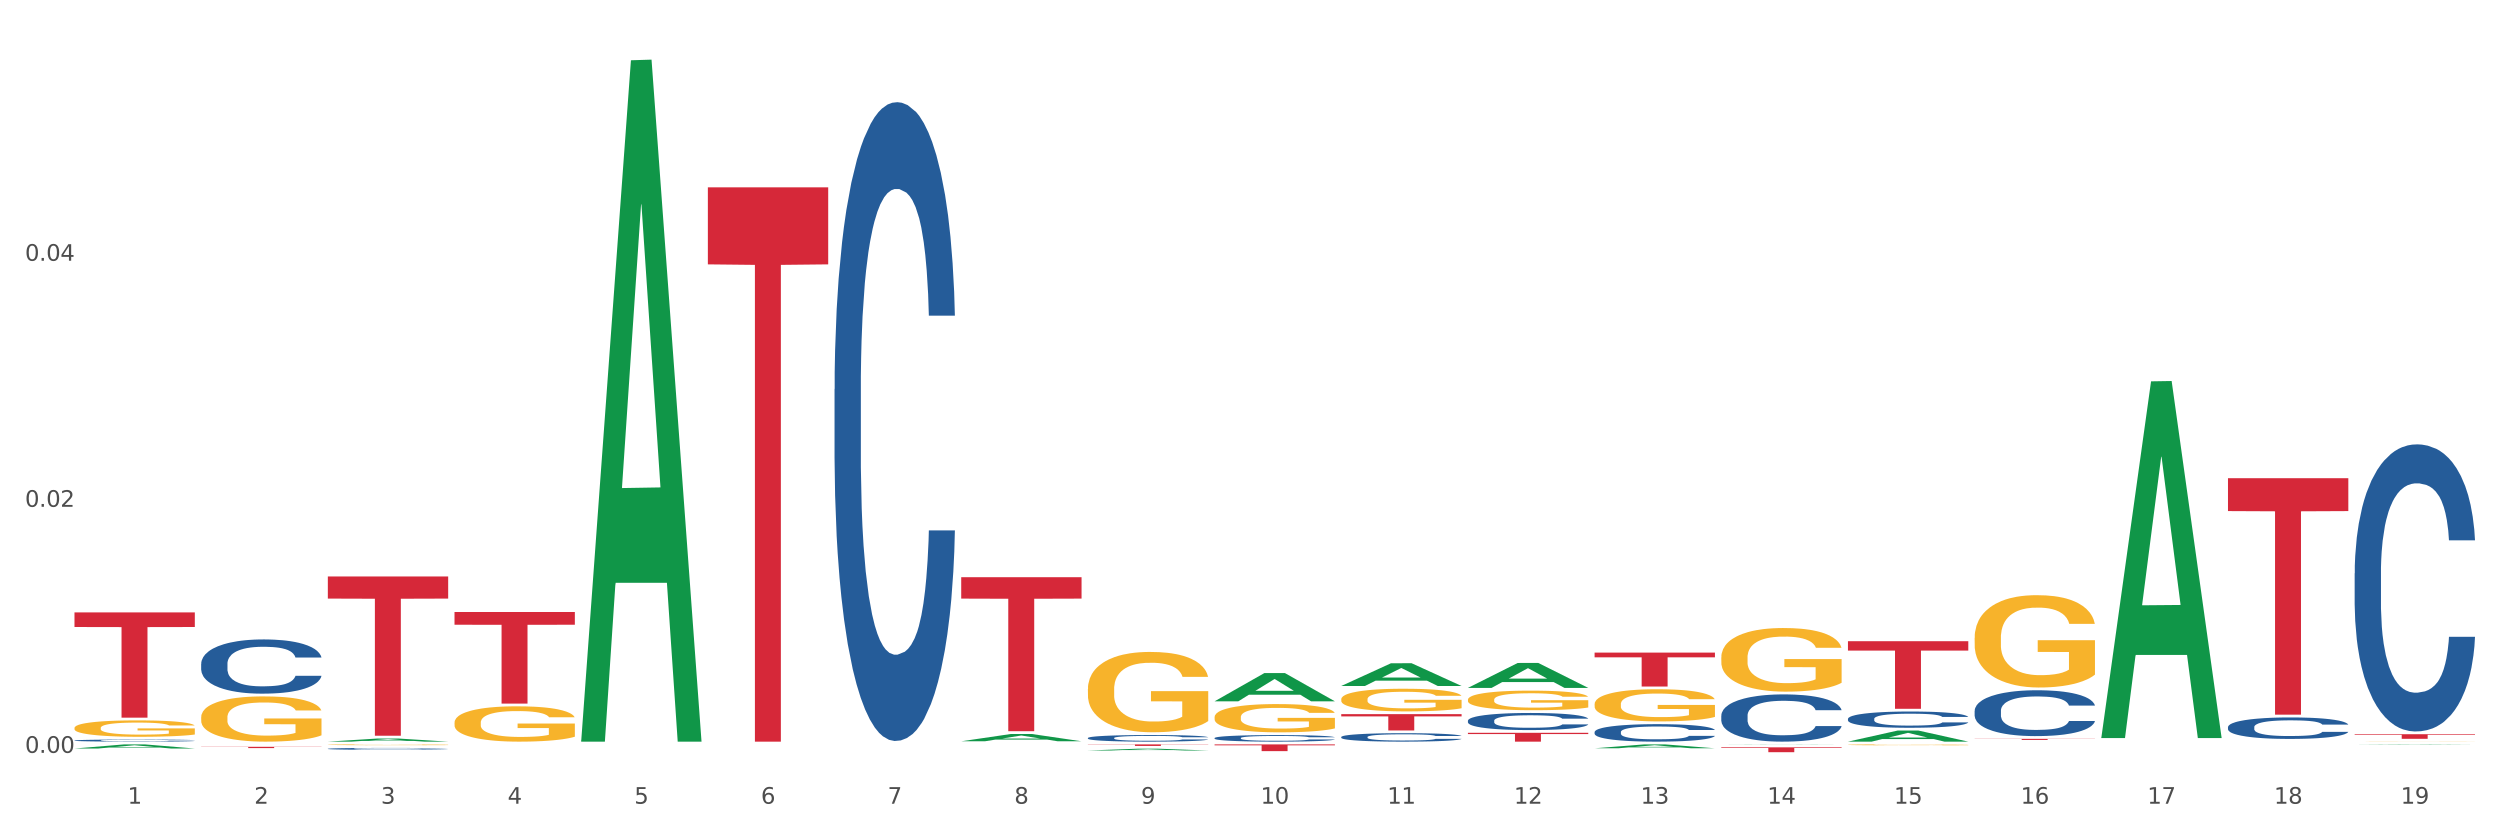 <?xml version="1.0" encoding="utf-8" standalone="no"?>
<!DOCTYPE svg PUBLIC "-//W3C//DTD SVG 1.1//EN"
  "http://www.w3.org/Graphics/SVG/1.1/DTD/svg11.dtd">
<svg xmlns:xlink="http://www.w3.org/1999/xlink" width="1080pt" height="360pt" viewBox="0 0 1080 360" xmlns="http://www.w3.org/2000/svg" version="1.1">
 <rect x="0" y="0" width="1080" height="360" fill="#333333" stroke="none"/>
 <defs>
  <style type="text/css">*{stroke-linejoin: round; stroke-linecap: butt}</style>
 </defs>
 <g id="figure_1">
  <g id="patch_1">
   <path d="M 0 360 
L 1080 360 
L 1080 0 
L 0 0 
z
" style="fill: #ffffff; stroke: #ffffff; stroke-linejoin: miter"/>
  </g>
  <g id="axes_1">
   <g id="matplotlib.axis_1">
    <g id="xtick_1">
     <g id="text_1">
      <!-- 1 -->
      <g style="fill: #4d4d4d" transform="translate(55.115 347.204) scale(0.096 -0.096)">
       <defs>
        <path id="DejaVuSans-31" d="M 794 531 
L 1825 531 
L 1825 4091 
L 703 3866 
L 703 4441 
L 1819 4666 
L 2450 4666 
L 2450 531 
L 3481 531 
L 3481 0 
L 794 0 
L 794 531 
z
" transform="scale(0.016)"/>
       </defs>
       <use xlink:href="#DejaVuSans-31"/>
      </g>
     </g>
    </g>
    <g id="xtick_2">
     <g id="text_2">
      <!-- 2 -->
      <g style="fill: #4d4d4d" transform="translate(109.839 347.204) scale(0.096 -0.096)">
       <defs>
        <path id="DejaVuSans-32" d="M 1228 531 
L 3431 531 
L 3431 0 
L 469 0 
L 469 531 
Q 828 903 1448 1529 
Q 2069 2156 2228 2338 
Q 2531 2678 2651 2914 
Q 2772 3150 2772 3378 
Q 2772 3750 2511 3984 
Q 2250 4219 1831 4219 
Q 1534 4219 1204 4116 
Q 875 4013 500 3803 
L 500 4441 
Q 881 4594 1212 4672 
Q 1544 4750 1819 4750 
Q 2544 4750 2975 4387 
Q 3406 4025 3406 3419 
Q 3406 3131 3298 2873 
Q 3191 2616 2906 2266 
Q 2828 2175 2409 1742 
Q 1991 1309 1228 531 
z
" transform="scale(0.016)"/>
       </defs>
       <use xlink:href="#DejaVuSans-32"/>
      </g>
     </g>
    </g>
    <g id="xtick_3">
     <g id="text_3">
      <!-- 3 -->
      <g style="fill: #4d4d4d" transform="translate(164.564 347.204) scale(0.096 -0.096)">
       <defs>
        <path id="DejaVuSans-33" d="M 2597 2516 
Q 3050 2419 3304 2112 
Q 3559 1806 3559 1356 
Q 3559 666 3084 287 
Q 2609 -91 1734 -91 
Q 1441 -91 1130 -33 
Q 819 25 488 141 
L 488 750 
Q 750 597 1062 519 
Q 1375 441 1716 441 
Q 2309 441 2620 675 
Q 2931 909 2931 1356 
Q 2931 1769 2642 2001 
Q 2353 2234 1838 2234 
L 1294 2234 
L 1294 2753 
L 1863 2753 
Q 2328 2753 2575 2939 
Q 2822 3125 2822 3475 
Q 2822 3834 2567 4026 
Q 2313 4219 1838 4219 
Q 1578 4219 1281 4162 
Q 984 4106 628 3988 
L 628 4550 
Q 988 4650 1302 4700 
Q 1616 4750 1894 4750 
Q 2613 4750 3031 4423 
Q 3450 4097 3450 3541 
Q 3450 3153 3228 2886 
Q 3006 2619 2597 2516 
z
" transform="scale(0.016)"/>
       </defs>
       <use xlink:href="#DejaVuSans-33"/>
      </g>
     </g>
    </g>
    <g id="xtick_4">
     <g id="text_4">
      <!-- 4 -->
      <g style="fill: #4d4d4d" transform="translate(219.288 347.204) scale(0.096 -0.096)">
       <defs>
        <path id="DejaVuSans-34" d="M 2419 4116 
L 825 1625 
L 2419 1625 
L 2419 4116 
z
M 2253 4666 
L 3047 4666 
L 3047 1625 
L 3713 1625 
L 3713 1100 
L 3047 1100 
L 3047 0 
L 2419 0 
L 2419 1100 
L 313 1100 
L 313 1709 
L 2253 4666 
z
" transform="scale(0.016)"/>
       </defs>
       <use xlink:href="#DejaVuSans-34"/>
      </g>
     </g>
    </g>
    <g id="xtick_5">
     <g id="text_5">
      <!-- 5 -->
      <g style="fill: #4d4d4d" transform="translate(274.012 347.204) scale(0.096 -0.096)">
       <defs>
        <path id="DejaVuSans-35" d="M 691 4666 
L 3169 4666 
L 3169 4134 
L 1269 4134 
L 1269 2991 
Q 1406 3038 1543 3061 
Q 1681 3084 1819 3084 
Q 2600 3084 3056 2656 
Q 3513 2228 3513 1497 
Q 3513 744 3044 326 
Q 2575 -91 1722 -91 
Q 1428 -91 1123 -41 
Q 819 9 494 109 
L 494 744 
Q 775 591 1075 516 
Q 1375 441 1709 441 
Q 2250 441 2565 725 
Q 2881 1009 2881 1497 
Q 2881 1984 2565 2268 
Q 2250 2553 1709 2553 
Q 1456 2553 1204 2497 
Q 953 2441 691 2322 
L 691 4666 
z
" transform="scale(0.016)"/>
       </defs>
       <use xlink:href="#DejaVuSans-35"/>
      </g>
     </g>
    </g>
    <g id="xtick_6">
     <g id="text_6">
      <!-- 6 -->
      <g style="fill: #4d4d4d" transform="translate(328.736 347.204) scale(0.096 -0.096)">
       <defs>
        <path id="DejaVuSans-36" d="M 2113 2584 
Q 1688 2584 1439 2293 
Q 1191 2003 1191 1497 
Q 1191 994 1439 701 
Q 1688 409 2113 409 
Q 2538 409 2786 701 
Q 3034 994 3034 1497 
Q 3034 2003 2786 2293 
Q 2538 2584 2113 2584 
z
M 3366 4563 
L 3366 3988 
Q 3128 4100 2886 4159 
Q 2644 4219 2406 4219 
Q 1781 4219 1451 3797 
Q 1122 3375 1075 2522 
Q 1259 2794 1537 2939 
Q 1816 3084 2150 3084 
Q 2853 3084 3261 2657 
Q 3669 2231 3669 1497 
Q 3669 778 3244 343 
Q 2819 -91 2113 -91 
Q 1303 -91 875 529 
Q 447 1150 447 2328 
Q 447 3434 972 4092 
Q 1497 4750 2381 4750 
Q 2619 4750 2861 4703 
Q 3103 4656 3366 4563 
z
" transform="scale(0.016)"/>
       </defs>
       <use xlink:href="#DejaVuSans-36"/>
      </g>
     </g>
    </g>
    <g id="xtick_7">
     <g id="text_7">
      <!-- 7 -->
      <g style="fill: #4d4d4d" transform="translate(383.461 347.204) scale(0.096 -0.096)">
       <defs>
        <path id="DejaVuSans-37" d="M 525 4666 
L 3525 4666 
L 3525 4397 
L 1831 0 
L 1172 0 
L 2766 4134 
L 525 4134 
L 525 4666 
z
" transform="scale(0.016)"/>
       </defs>
       <use xlink:href="#DejaVuSans-37"/>
      </g>
     </g>
    </g>
    <g id="xtick_8">
     <g id="text_8">
      <!-- 8 -->
      <g style="fill: #4d4d4d" transform="translate(438.185 347.204) scale(0.096 -0.096)">
       <defs>
        <path id="DejaVuSans-38" d="M 2034 2216 
Q 1584 2216 1326 1975 
Q 1069 1734 1069 1313 
Q 1069 891 1326 650 
Q 1584 409 2034 409 
Q 2484 409 2743 651 
Q 3003 894 3003 1313 
Q 3003 1734 2745 1975 
Q 2488 2216 2034 2216 
z
M 1403 2484 
Q 997 2584 770 2862 
Q 544 3141 544 3541 
Q 544 4100 942 4425 
Q 1341 4750 2034 4750 
Q 2731 4750 3128 4425 
Q 3525 4100 3525 3541 
Q 3525 3141 3298 2862 
Q 3072 2584 2669 2484 
Q 3125 2378 3379 2068 
Q 3634 1759 3634 1313 
Q 3634 634 3220 271 
Q 2806 -91 2034 -91 
Q 1263 -91 848 271 
Q 434 634 434 1313 
Q 434 1759 690 2068 
Q 947 2378 1403 2484 
z
M 1172 3481 
Q 1172 3119 1398 2916 
Q 1625 2713 2034 2713 
Q 2441 2713 2670 2916 
Q 2900 3119 2900 3481 
Q 2900 3844 2670 4047 
Q 2441 4250 2034 4250 
Q 1625 4250 1398 4047 
Q 1172 3844 1172 3481 
z
" transform="scale(0.016)"/>
       </defs>
       <use xlink:href="#DejaVuSans-38"/>
      </g>
     </g>
    </g>
    <g id="xtick_9">
     <g id="text_9">
      <!-- 9 -->
      <g style="fill: #4d4d4d" transform="translate(492.909 347.204) scale(0.096 -0.096)">
       <defs>
        <path id="DejaVuSans-39" d="M 703 97 
L 703 672 
Q 941 559 1184 500 
Q 1428 441 1663 441 
Q 2288 441 2617 861 
Q 2947 1281 2994 2138 
Q 2813 1869 2534 1725 
Q 2256 1581 1919 1581 
Q 1219 1581 811 2004 
Q 403 2428 403 3163 
Q 403 3881 828 4315 
Q 1253 4750 1959 4750 
Q 2769 4750 3195 4129 
Q 3622 3509 3622 2328 
Q 3622 1225 3098 567 
Q 2575 -91 1691 -91 
Q 1453 -91 1209 -44 
Q 966 3 703 97 
z
M 1959 2075 
Q 2384 2075 2632 2365 
Q 2881 2656 2881 3163 
Q 2881 3666 2632 3958 
Q 2384 4250 1959 4250 
Q 1534 4250 1286 3958 
Q 1038 3666 1038 3163 
Q 1038 2656 1286 2365 
Q 1534 2075 1959 2075 
z
" transform="scale(0.016)"/>
       </defs>
       <use xlink:href="#DejaVuSans-39"/>
      </g>
     </g>
    </g>
    <g id="xtick_10">
     <g id="text_10">
      <!-- 10 -->
      <g style="fill: #4d4d4d" transform="translate(544.58 347.204) scale(0.096 -0.096)">
       <defs>
        <path id="DejaVuSans-30" d="M 2034 4250 
Q 1547 4250 1301 3770 
Q 1056 3291 1056 2328 
Q 1056 1369 1301 889 
Q 1547 409 2034 409 
Q 2525 409 2770 889 
Q 3016 1369 3016 2328 
Q 3016 3291 2770 3770 
Q 2525 4250 2034 4250 
z
M 2034 4750 
Q 2819 4750 3233 4129 
Q 3647 3509 3647 2328 
Q 3647 1150 3233 529 
Q 2819 -91 2034 -91 
Q 1250 -91 836 529 
Q 422 1150 422 2328 
Q 422 3509 836 4129 
Q 1250 4750 2034 4750 
z
" transform="scale(0.016)"/>
       </defs>
       <use xlink:href="#DejaVuSans-31"/>
       <use xlink:href="#DejaVuSans-30" transform="translate(63.623 0)"/>
      </g>
     </g>
    </g>
    <g id="xtick_11">
     <g id="text_11">
      <!-- 11 -->
      <g style="fill: #4d4d4d" transform="translate(599.304 347.204) scale(0.096 -0.096)">
       <use xlink:href="#DejaVuSans-31"/>
       <use xlink:href="#DejaVuSans-31" transform="translate(63.623 0)"/>
      </g>
     </g>
    </g>
    <g id="xtick_12">
     <g id="text_12">
      <!-- 12 -->
      <g style="fill: #4d4d4d" transform="translate(654.028 347.204) scale(0.096 -0.096)">
       <use xlink:href="#DejaVuSans-31"/>
       <use xlink:href="#DejaVuSans-32" transform="translate(63.623 0)"/>
      </g>
     </g>
    </g>
    <g id="xtick_13">
     <g id="text_13">
      <!-- 13 -->
      <g style="fill: #4d4d4d" transform="translate(708.752 347.204) scale(0.096 -0.096)">
       <use xlink:href="#DejaVuSans-31"/>
       <use xlink:href="#DejaVuSans-33" transform="translate(63.623 0)"/>
      </g>
     </g>
    </g>
    <g id="xtick_14">
     <g id="text_14">
      <!-- 14 -->
      <g style="fill: #4d4d4d" transform="translate(763.477 347.204) scale(0.096 -0.096)">
       <use xlink:href="#DejaVuSans-31"/>
       <use xlink:href="#DejaVuSans-34" transform="translate(63.623 0)"/>
      </g>
     </g>
    </g>
    <g id="xtick_15">
     <g id="text_15">
      <!-- 15 -->
      <g style="fill: #4d4d4d" transform="translate(818.201 347.204) scale(0.096 -0.096)">
       <use xlink:href="#DejaVuSans-31"/>
       <use xlink:href="#DejaVuSans-35" transform="translate(63.623 0)"/>
      </g>
     </g>
    </g>
    <g id="xtick_16">
     <g id="text_16">
      <!-- 16 -->
      <g style="fill: #4d4d4d" transform="translate(872.925 347.204) scale(0.096 -0.096)">
       <use xlink:href="#DejaVuSans-31"/>
       <use xlink:href="#DejaVuSans-36" transform="translate(63.623 0)"/>
      </g>
     </g>
    </g>
    <g id="xtick_17">
     <g id="text_17">
      <!-- 17 -->
      <g style="fill: #4d4d4d" transform="translate(927.649 347.204) scale(0.096 -0.096)">
       <use xlink:href="#DejaVuSans-31"/>
       <use xlink:href="#DejaVuSans-37" transform="translate(63.623 0)"/>
      </g>
     </g>
    </g>
    <g id="xtick_18">
     <g id="text_18">
      <!-- 18 -->
      <g style="fill: #4d4d4d" transform="translate(982.374 347.204) scale(0.096 -0.096)">
       <use xlink:href="#DejaVuSans-31"/>
       <use xlink:href="#DejaVuSans-38" transform="translate(63.623 0)"/>
      </g>
     </g>
    </g>
    <g id="xtick_19">
     <g id="text_19">
      <!-- 19 -->
      <g style="fill: #4d4d4d" transform="translate(1037.098 347.204) scale(0.096 -0.096)">
       <use xlink:href="#DejaVuSans-31"/>
       <use xlink:href="#DejaVuSans-39" transform="translate(63.623 0)"/>
      </g>
     </g>
    </g>
    <g id="xtick_20"/>
    <g id="xtick_21"/>
    <g id="xtick_22"/>
    <g id="xtick_23"/>
    <g id="xtick_24"/>
    <g id="xtick_25"/>
    <g id="xtick_26"/>
    <g id="xtick_27"/>
    <g id="xtick_28"/>
    <g id="xtick_29"/>
    <g id="xtick_30"/>
    <g id="xtick_31"/>
    <g id="xtick_32"/>
    <g id="xtick_33"/>
    <g id="xtick_34"/>
    <g id="xtick_35"/>
    <g id="xtick_36"/>
    <g id="xtick_37"/>
   </g>
   <g id="matplotlib.axis_2">
    <g id="ytick_1">
     <g id="text_20">
      <!-- 0.00 -->
      <g style="fill: #4d4d4d" transform="translate(10.8 325.223) scale(0.096 -0.096)">
       <defs>
        <path id="DejaVuSans-2e" d="M 684 794 
L 1344 794 
L 1344 0 
L 684 0 
L 684 794 
z
" transform="scale(0.016)"/>
       </defs>
       <use xlink:href="#DejaVuSans-30"/>
       <use xlink:href="#DejaVuSans-2e" transform="translate(63.623 0)"/>
       <use xlink:href="#DejaVuSans-30" transform="translate(95.41 0)"/>
       <use xlink:href="#DejaVuSans-30" transform="translate(159.033 0)"/>
      </g>
     </g>
    </g>
    <g id="ytick_2">
     <g id="text_21">
      <!-- 0.02 -->
      <g style="fill: #4d4d4d" transform="translate(10.8 218.935) scale(0.096 -0.096)">
       <use xlink:href="#DejaVuSans-30"/>
       <use xlink:href="#DejaVuSans-2e" transform="translate(63.623 0)"/>
       <use xlink:href="#DejaVuSans-30" transform="translate(95.41 0)"/>
       <use xlink:href="#DejaVuSans-32" transform="translate(159.033 0)"/>
      </g>
     </g>
    </g>
    <g id="ytick_3">
     <g id="text_22">
      <!-- 0.04 -->
      <g style="fill: #4d4d4d" transform="translate(10.8 112.648) scale(0.096 -0.096)">
       <use xlink:href="#DejaVuSans-30"/>
       <use xlink:href="#DejaVuSans-2e" transform="translate(63.623 0)"/>
       <use xlink:href="#DejaVuSans-30" transform="translate(95.41 0)"/>
       <use xlink:href="#DejaVuSans-34" transform="translate(159.033 0)"/>
      </g>
     </g>
    </g>
    <g id="ytick_4"/>
    <g id="ytick_5"/>
    <g id="ytick_6"/>
   </g>
   <g id="PolyCollection_1">
    <path d="M 32.175 323.356 
L 32.229 323.355 
L 53.667 321.577 
L 62.564 321.575 
L 84.163 323.36 
L 73.873 323.36 
L 69.21 322.944 
L 47.075 322.944 
L 46.914 322.951 
L 42.412 323.36 
L 32.175 323.36 
L 32.175 323.356 
L 49.862 322.696 
L 66.423 322.695 
L 58.223 321.956 
L 58.115 321.952 
L 58.008 321.957 
L 49.808 322.695 
L 49.862 322.696 
L 32.175 323.356 
z
" clip-path="url(#pee1ef938a3)" style="fill: #109648"/>
    <path d="M 688.866 281.924 
L 740.854 281.924 
L 740.854 283.959 
L 720.404 283.972 
L 720.404 296.568 
L 709.193 296.568 
L 709.193 283.972 
L 688.866 283.959 
L 688.866 281.937 
L 688.866 281.924 
z
" clip-path="url(#pee1ef938a3)" style="fill: #d62839"/>
    <path d="M 743.591 322.851 
L 795.579 322.851 
L 795.579 323.143 
L 775.128 323.144 
L 775.128 324.95 
L 763.918 324.95 
L 763.918 323.144 
L 743.591 323.143 
L 743.591 322.853 
L 743.591 322.851 
z
" clip-path="url(#pee1ef938a3)" style="fill: #d62839"/>
    <path d="M 798.315 276.989 
L 850.303 276.989 
L 850.303 281.047 
L 829.853 281.074 
L 829.853 306.19 
L 818.642 306.19 
L 818.642 281.074 
L 798.315 281.047 
L 798.315 277.016 
L 798.315 276.989 
z
" clip-path="url(#pee1ef938a3)" style="fill: #d62839"/>
    <path d="M 853.039 319.181 
L 905.027 319.181 
L 905.027 319.247 
L 884.577 319.247 
L 884.577 319.656 
L 873.366 319.656 
L 873.366 319.247 
L 853.039 319.247 
L 853.039 319.181 
L 853.039 319.181 
z
" clip-path="url(#pee1ef938a3)" style="fill: #d62839"/>
    <path d="M 962.488 206.59 
L 1014.476 206.59 
L 1014.476 220.787 
L 994.025 220.883 
L 994.025 308.748 
L 982.815 308.748 
L 982.815 220.883 
L 962.488 220.787 
L 962.488 206.686 
L 962.488 206.59 
z
" clip-path="url(#pee1ef938a3)" style="fill: #d62839"/>
    <path d="M 1017.212 247.693 
L 1017.273 247.579 
L 1017.273 244.408 
L 1017.458 240.103 
L 1018.134 232.174 
L 1018.994 226.171 
L 1020.469 219.147 
L 1021.268 216.202 
L 1022.312 212.917 
L 1024.463 207.593 
L 1026.921 203.062 
L 1028.642 200.57 
L 1029.932 198.985 
L 1032.821 196.153 
L 1034.48 194.907 
L 1036.2 193.887 
L 1037.675 193.208 
L 1040.133 192.415 
L 1042.1 192.075 
L 1044.374 191.962 
L 1046.279 192.075 
L 1048.798 192.528 
L 1052.485 193.887 
L 1053.899 194.68 
L 1055.804 196.039 
L 1057.77 197.852 
L 1059.368 199.664 
L 1061.211 202.27 
L 1063.116 205.668 
L 1064.96 209.972 
L 1066.25 213.937 
L 1067.295 218.128 
L 1068.217 223.225 
L 1068.893 228.776 
L 1069.2 233.42 
L 1057.954 233.42 
L 1057.647 229.229 
L 1057.033 224.698 
L 1056.418 221.64 
L 1055.742 219.147 
L 1054.697 216.316 
L 1053.776 214.503 
L 1052.239 212.351 
L 1050.826 210.992 
L 1049.658 210.199 
L 1048.245 209.519 
L 1045.234 208.839 
L 1043.083 208.839 
L 1041.731 209.066 
L 1040.072 209.632 
L 1038.659 210.425 
L 1036.999 211.785 
L 1035.709 213.257 
L 1034.418 215.183 
L 1033.681 216.542 
L 1032.575 219.034 
L 1031.837 221.073 
L 1030.854 224.585 
L 1030.301 227.077 
L 1029.318 233.533 
L 1028.888 238.291 
L 1028.703 241.576 
L 1028.58 245.201 
L 1028.58 262.872 
L 1028.949 270.801 
L 1029.256 274.199 
L 1029.748 278.05 
L 1030.67 283.034 
L 1032.022 287.905 
L 1033.435 291.417 
L 1034.603 293.569 
L 1035.709 295.155 
L 1036.815 296.401 
L 1038.167 297.534 
L 1039.273 298.213 
L 1040.932 298.893 
L 1042.899 299.233 
L 1044.435 299.233 
L 1047.569 298.666 
L 1048.982 298.1 
L 1050.334 297.307 
L 1051.809 296.061 
L 1052.977 294.702 
L 1053.653 293.682 
L 1054.759 291.53 
L 1055.619 289.265 
L 1056.357 286.659 
L 1056.848 284.394 
L 1057.401 280.995 
L 1057.831 277.144 
L 1057.954 275.105 
L 1069.2 275.105 
L 1068.954 279.183 
L 1068.524 283.148 
L 1067.664 288.472 
L 1066.988 291.53 
L 1065.943 295.268 
L 1064.837 298.44 
L 1063.301 301.951 
L 1061.887 304.557 
L 1060.412 306.822 
L 1058.815 308.861 
L 1055.926 311.693 
L 1054.882 312.486 
L 1052.67 313.845 
L 1050.949 314.638 
L 1048.429 315.431 
L 1045.848 315.884 
L 1043.145 315.997 
L 1040.748 315.771 
L 1038.105 315.091 
L 1036.446 314.412 
L 1034.603 313.392 
L 1032.452 311.806 
L 1030.424 309.881 
L 1028.519 307.615 
L 1026.737 305.01 
L 1025.078 302.065 
L 1022.927 297.194 
L 1021.329 292.436 
L 1020.162 288.019 
L 1019.363 284.28 
L 1018.564 279.523 
L 1018.134 276.238 
L 1017.458 268.309 
L 1017.212 260.946 
L 1017.212 247.693 
z
" clip-path="url(#pee1ef938a3)" style="fill: #255c99"/>
    <path d="M 962.488 314.103 
L 962.549 314.094 
L 962.549 313.857 
L 962.733 313.535 
L 963.409 312.941 
L 964.27 312.492 
L 965.745 311.966 
L 966.543 311.746 
L 967.588 311.5 
L 969.739 311.101 
L 972.197 310.762 
L 973.918 310.576 
L 975.208 310.457 
L 978.096 310.245 
L 979.756 310.152 
L 981.476 310.075 
L 982.951 310.025 
L 985.409 309.965 
L 987.376 309.94 
L 989.649 309.931 
L 991.554 309.94 
L 994.074 309.974 
L 997.761 310.075 
L 999.174 310.135 
L 1001.079 310.237 
L 1003.046 310.372 
L 1004.643 310.508 
L 1006.487 310.703 
L 1008.392 310.957 
L 1010.236 311.279 
L 1011.526 311.576 
L 1012.571 311.89 
L 1013.492 312.271 
L 1014.168 312.687 
L 1014.476 313.034 
L 1003.23 313.034 
L 1002.923 312.721 
L 1002.308 312.382 
L 1001.694 312.153 
L 1001.018 311.966 
L 999.973 311.754 
L 999.051 311.619 
L 997.515 311.457 
L 996.102 311.356 
L 994.934 311.296 
L 993.521 311.245 
L 990.51 311.195 
L 988.359 311.195 
L 987.007 311.212 
L 985.348 311.254 
L 983.934 311.313 
L 982.275 311.415 
L 980.985 311.525 
L 979.694 311.669 
L 978.957 311.771 
L 977.851 311.958 
L 977.113 312.11 
L 976.13 312.373 
L 975.577 312.56 
L 974.594 313.043 
L 974.163 313.399 
L 973.979 313.645 
L 973.856 313.916 
L 973.856 315.239 
L 974.225 315.832 
L 974.532 316.087 
L 975.024 316.375 
L 975.946 316.748 
L 977.298 317.112 
L 978.711 317.375 
L 979.878 317.536 
L 980.985 317.655 
L 982.091 317.748 
L 983.443 317.833 
L 984.549 317.884 
L 986.208 317.935 
L 988.174 317.96 
L 989.711 317.96 
L 992.845 317.918 
L 994.258 317.875 
L 995.61 317.816 
L 997.085 317.723 
L 998.253 317.621 
L 998.928 317.545 
L 1000.035 317.384 
L 1000.895 317.214 
L 1001.632 317.019 
L 1002.124 316.85 
L 1002.677 316.595 
L 1003.107 316.307 
L 1003.23 316.154 
L 1014.476 316.154 
L 1014.23 316.46 
L 1013.8 316.756 
L 1012.939 317.155 
L 1012.263 317.384 
L 1011.219 317.663 
L 1010.113 317.901 
L 1008.576 318.164 
L 1007.163 318.359 
L 1005.688 318.528 
L 1004.09 318.681 
L 1001.202 318.893 
L 1000.158 318.952 
L 997.945 319.054 
L 996.225 319.113 
L 993.705 319.173 
L 991.124 319.207 
L 988.42 319.215 
L 986.024 319.198 
L 983.381 319.147 
L 981.722 319.096 
L 979.878 319.02 
L 977.728 318.901 
L 975.7 318.757 
L 973.795 318.588 
L 972.013 318.393 
L 970.353 318.172 
L 968.203 317.808 
L 966.605 317.452 
L 965.437 317.121 
L 964.638 316.841 
L 963.84 316.485 
L 963.409 316.239 
L 962.733 315.646 
L 962.488 315.095 
L 962.488 314.103 
z
" clip-path="url(#pee1ef938a3)" style="fill: #255c99"/>
    <path d="M 853.039 307.089 
L 853.101 307.071 
L 853.101 306.564 
L 853.285 305.877 
L 853.961 304.611 
L 854.821 303.652 
L 856.296 302.53 
L 857.095 302.06 
L 858.14 301.535 
L 860.29 300.685 
L 862.748 299.961 
L 864.469 299.563 
L 865.76 299.31 
L 868.648 298.858 
L 870.307 298.659 
L 872.028 298.496 
L 873.503 298.388 
L 875.961 298.261 
L 877.927 298.207 
L 880.201 298.189 
L 882.106 298.207 
L 884.625 298.279 
L 888.312 298.496 
L 889.726 298.623 
L 891.631 298.84 
L 893.597 299.129 
L 895.195 299.419 
L 897.038 299.835 
L 898.943 300.378 
L 900.787 301.065 
L 902.077 301.698 
L 903.122 302.367 
L 904.044 303.181 
L 904.72 304.068 
L 905.027 304.81 
L 893.782 304.81 
L 893.474 304.14 
L 892.86 303.417 
L 892.245 302.928 
L 891.569 302.53 
L 890.525 302.078 
L 889.603 301.789 
L 888.067 301.445 
L 886.653 301.228 
L 885.486 301.101 
L 884.072 300.993 
L 881.061 300.884 
L 878.91 300.884 
L 877.558 300.92 
L 875.899 301.011 
L 874.486 301.137 
L 872.827 301.354 
L 871.536 301.59 
L 870.246 301.897 
L 869.508 302.114 
L 868.402 302.512 
L 867.665 302.838 
L 866.681 303.399 
L 866.128 303.797 
L 865.145 304.828 
L 864.715 305.587 
L 864.531 306.112 
L 864.408 306.691 
L 864.408 309.513 
L 864.776 310.779 
L 865.084 311.322 
L 865.575 311.937 
L 866.497 312.733 
L 867.849 313.511 
L 869.262 314.072 
L 870.43 314.415 
L 871.536 314.669 
L 872.642 314.868 
L 873.994 315.049 
L 875.1 315.157 
L 876.759 315.266 
L 878.726 315.32 
L 880.262 315.32 
L 883.396 315.229 
L 884.81 315.139 
L 886.162 315.012 
L 887.636 314.813 
L 888.804 314.596 
L 889.48 314.434 
L 890.586 314.09 
L 891.446 313.728 
L 892.184 313.312 
L 892.675 312.95 
L 893.228 312.407 
L 893.659 311.792 
L 893.782 311.467 
L 905.027 311.467 
L 904.781 312.118 
L 904.351 312.751 
L 903.491 313.601 
L 902.815 314.09 
L 901.77 314.687 
L 900.664 315.193 
L 899.128 315.754 
L 897.714 316.17 
L 896.24 316.532 
L 894.642 316.858 
L 891.754 317.31 
L 890.709 317.436 
L 888.497 317.654 
L 886.776 317.78 
L 884.257 317.907 
L 881.676 317.979 
L 878.972 317.997 
L 876.575 317.961 
L 873.933 317.853 
L 872.273 317.744 
L 870.43 317.581 
L 868.279 317.328 
L 866.251 317.02 
L 864.346 316.659 
L 862.564 316.243 
L 860.905 315.772 
L 858.754 314.994 
L 857.156 314.235 
L 855.989 313.529 
L 855.19 312.932 
L 854.391 312.172 
L 853.961 311.648 
L 853.285 310.381 
L 853.039 309.205 
L 853.039 307.089 
z
" clip-path="url(#pee1ef938a3)" style="fill: #255c99"/>
    <path d="M 634.142 316.573 
L 686.13 316.573 
L 686.13 317.104 
L 665.68 317.107 
L 665.68 320.392 
L 654.469 320.392 
L 654.469 317.107 
L 634.142 317.104 
L 634.142 316.576 
L 634.142 316.573 
z
" clip-path="url(#pee1ef938a3)" style="fill: #d62839"/>
    <path d="M 798.315 310.532 
L 798.376 310.526 
L 798.376 310.346 
L 798.561 310.102 
L 799.237 309.653 
L 800.097 309.312 
L 801.572 308.914 
L 802.371 308.747 
L 803.415 308.561 
L 805.566 308.26 
L 808.024 308.003 
L 809.745 307.862 
L 811.035 307.772 
L 813.924 307.611 
L 815.583 307.541 
L 817.303 307.483 
L 818.778 307.444 
L 821.236 307.399 
L 823.203 307.38 
L 825.476 307.374 
L 827.381 307.38 
L 829.901 307.406 
L 833.588 307.483 
L 835.001 307.528 
L 836.906 307.605 
L 838.873 307.707 
L 840.471 307.81 
L 842.314 307.958 
L 844.219 308.15 
L 846.063 308.394 
L 847.353 308.619 
L 848.398 308.857 
L 849.32 309.146 
L 849.996 309.46 
L 850.303 309.723 
L 839.057 309.723 
L 838.75 309.486 
L 838.135 309.229 
L 837.521 309.056 
L 836.845 308.914 
L 835.8 308.754 
L 834.879 308.651 
L 833.342 308.529 
L 831.929 308.452 
L 830.761 308.407 
L 829.348 308.369 
L 826.337 308.33 
L 824.186 308.33 
L 822.834 308.343 
L 821.175 308.375 
L 819.761 308.42 
L 818.102 308.497 
L 816.812 308.581 
L 815.521 308.69 
L 814.784 308.767 
L 813.678 308.908 
L 812.94 309.024 
L 811.957 309.223 
L 811.404 309.364 
L 810.421 309.73 
L 809.991 309.999 
L 809.806 310.186 
L 809.683 310.391 
L 809.683 311.392 
L 810.052 311.842 
L 810.359 312.034 
L 810.851 312.253 
L 811.773 312.535 
L 813.125 312.811 
L 814.538 313.01 
L 815.706 313.132 
L 816.812 313.222 
L 817.918 313.293 
L 819.27 313.357 
L 820.376 313.396 
L 822.035 313.434 
L 824.002 313.453 
L 825.538 313.453 
L 828.672 313.421 
L 830.085 313.389 
L 831.437 313.344 
L 832.912 313.274 
L 834.08 313.196 
L 834.756 313.139 
L 835.862 313.017 
L 836.722 312.888 
L 837.46 312.741 
L 837.951 312.612 
L 838.504 312.42 
L 838.934 312.201 
L 839.057 312.086 
L 850.303 312.086 
L 850.057 312.317 
L 849.627 312.542 
L 848.767 312.843 
L 848.091 313.017 
L 847.046 313.229 
L 845.94 313.408 
L 844.404 313.607 
L 842.99 313.755 
L 841.515 313.883 
L 839.918 313.999 
L 837.029 314.159 
L 835.985 314.204 
L 833.772 314.281 
L 832.052 314.326 
L 829.532 314.371 
L 826.951 314.397 
L 824.247 314.403 
L 821.851 314.391 
L 819.208 314.352 
L 817.549 314.314 
L 815.706 314.256 
L 813.555 314.166 
L 811.527 314.057 
L 809.622 313.928 
L 807.84 313.781 
L 806.181 313.614 
L 804.03 313.338 
L 802.432 313.068 
L 801.265 312.818 
L 800.466 312.606 
L 799.667 312.336 
L 799.237 312.15 
L 798.561 311.701 
L 798.315 311.283 
L 798.315 310.532 
z
" clip-path="url(#pee1ef938a3)" style="fill: #255c99"/>
    <path d="M 688.866 316.23 
L 688.928 316.223 
L 688.928 316.03 
L 689.112 315.768 
L 689.788 315.284 
L 690.648 314.919 
L 692.123 314.491 
L 692.922 314.311 
L 693.967 314.111 
L 696.118 313.787 
L 698.576 313.511 
L 700.296 313.359 
L 701.587 313.262 
L 704.475 313.09 
L 706.134 313.014 
L 707.855 312.952 
L 709.33 312.91 
L 711.788 312.862 
L 713.754 312.841 
L 716.028 312.834 
L 717.933 312.841 
L 720.452 312.869 
L 724.14 312.952 
L 725.553 313 
L 727.458 313.083 
L 729.424 313.193 
L 731.022 313.304 
L 732.866 313.462 
L 734.771 313.669 
L 736.614 313.932 
L 737.905 314.173 
L 738.949 314.429 
L 739.871 314.739 
L 740.547 315.077 
L 740.854 315.36 
L 729.609 315.36 
L 729.301 315.105 
L 728.687 314.829 
L 728.072 314.643 
L 727.396 314.491 
L 726.352 314.318 
L 725.43 314.208 
L 723.894 314.077 
L 722.48 313.994 
L 721.313 313.945 
L 719.899 313.904 
L 716.888 313.863 
L 714.737 313.863 
L 713.385 313.876 
L 711.726 313.911 
L 710.313 313.959 
L 708.654 314.042 
L 707.363 314.132 
L 706.073 314.249 
L 705.335 314.332 
L 704.229 314.484 
L 703.492 314.608 
L 702.509 314.822 
L 701.955 314.974 
L 700.972 315.367 
L 700.542 315.657 
L 700.358 315.857 
L 700.235 316.078 
L 700.235 317.155 
L 700.604 317.638 
L 700.911 317.845 
L 701.402 318.08 
L 702.324 318.384 
L 703.676 318.68 
L 705.09 318.894 
L 706.257 319.025 
L 707.363 319.122 
L 708.469 319.198 
L 709.821 319.267 
L 710.927 319.308 
L 712.587 319.35 
L 714.553 319.371 
L 716.089 319.371 
L 719.223 319.336 
L 720.637 319.302 
L 721.989 319.253 
L 723.464 319.177 
L 724.631 319.094 
L 725.307 319.032 
L 726.413 318.901 
L 727.274 318.763 
L 728.011 318.604 
L 728.503 318.466 
L 729.056 318.259 
L 729.486 318.025 
L 729.609 317.9 
L 740.854 317.9 
L 740.609 318.149 
L 740.178 318.39 
L 739.318 318.715 
L 738.642 318.901 
L 737.597 319.129 
L 736.491 319.322 
L 734.955 319.536 
L 733.542 319.695 
L 732.067 319.833 
L 730.469 319.957 
L 727.581 320.13 
L 726.536 320.178 
L 724.324 320.261 
L 722.603 320.309 
L 720.084 320.358 
L 717.503 320.385 
L 714.799 320.392 
L 712.402 320.378 
L 709.76 320.337 
L 708.101 320.295 
L 706.257 320.233 
L 704.106 320.137 
L 702.078 320.019 
L 700.173 319.881 
L 698.391 319.723 
L 696.732 319.543 
L 694.581 319.246 
L 692.984 318.956 
L 691.816 318.687 
L 691.017 318.459 
L 690.218 318.17 
L 689.788 317.969 
L 689.112 317.486 
L 688.866 317.038 
L 688.866 316.23 
z
" clip-path="url(#pee1ef938a3)" style="fill: #255c99"/>
    <path d="M 634.142 311.321 
L 634.203 311.314 
L 634.203 311.125 
L 634.388 310.869 
L 635.064 310.397 
L 635.924 310.039 
L 637.399 309.621 
L 638.198 309.445 
L 639.243 309.25 
L 641.393 308.932 
L 643.851 308.663 
L 645.572 308.514 
L 646.863 308.42 
L 649.751 308.251 
L 651.41 308.177 
L 653.131 308.116 
L 654.605 308.076 
L 657.063 308.028 
L 659.03 308.008 
L 661.304 308.001 
L 663.209 308.008 
L 665.728 308.035 
L 669.415 308.116 
L 670.829 308.163 
L 672.734 308.244 
L 674.7 308.352 
L 676.298 308.46 
L 678.141 308.615 
L 680.046 308.818 
L 681.89 309.074 
L 683.18 309.31 
L 684.225 309.56 
L 685.147 309.864 
L 685.823 310.194 
L 686.13 310.471 
L 674.884 310.471 
L 674.577 310.221 
L 673.963 309.951 
L 673.348 309.769 
L 672.672 309.621 
L 671.628 309.452 
L 670.706 309.344 
L 669.169 309.216 
L 667.756 309.135 
L 666.588 309.088 
L 665.175 309.047 
L 662.164 309.007 
L 660.013 309.007 
L 658.661 309.02 
L 657.002 309.054 
L 655.589 309.101 
L 653.929 309.182 
L 652.639 309.27 
L 651.348 309.385 
L 650.611 309.465 
L 649.505 309.614 
L 648.768 309.735 
L 647.784 309.945 
L 647.231 310.093 
L 646.248 310.478 
L 645.818 310.761 
L 645.633 310.957 
L 645.511 311.173 
L 645.511 312.225 
L 645.879 312.697 
L 646.187 312.9 
L 646.678 313.129 
L 647.6 313.426 
L 648.952 313.716 
L 650.365 313.925 
L 651.533 314.054 
L 652.639 314.148 
L 653.745 314.222 
L 655.097 314.29 
L 656.203 314.33 
L 657.862 314.371 
L 659.829 314.391 
L 661.365 314.391 
L 664.499 314.357 
L 665.913 314.324 
L 667.264 314.276 
L 668.739 314.202 
L 669.907 314.121 
L 670.583 314.06 
L 671.689 313.932 
L 672.549 313.797 
L 673.287 313.642 
L 673.778 313.507 
L 674.331 313.305 
L 674.762 313.075 
L 674.884 312.954 
L 686.13 312.954 
L 685.884 313.197 
L 685.454 313.433 
L 684.594 313.75 
L 683.918 313.932 
L 682.873 314.155 
L 681.767 314.344 
L 680.231 314.553 
L 678.817 314.708 
L 677.342 314.843 
L 675.745 314.965 
L 672.857 315.133 
L 671.812 315.18 
L 669.6 315.261 
L 667.879 315.309 
L 665.359 315.356 
L 662.778 315.383 
L 660.075 315.39 
L 657.678 315.376 
L 655.036 315.336 
L 653.376 315.295 
L 651.533 315.234 
L 649.382 315.14 
L 647.354 315.025 
L 645.449 314.89 
L 643.667 314.735 
L 642.008 314.56 
L 639.857 314.27 
L 638.259 313.986 
L 637.092 313.723 
L 636.293 313.5 
L 635.494 313.217 
L 635.064 313.021 
L 634.388 312.549 
L 634.142 312.11 
L 634.142 311.321 
z
" clip-path="url(#pee1ef938a3)" style="fill: #255c99"/>
    <path d="M 579.418 318.376 
L 579.479 318.372 
L 579.479 318.279 
L 579.664 318.152 
L 580.34 317.918 
L 581.2 317.74 
L 582.675 317.533 
L 583.474 317.446 
L 584.518 317.349 
L 586.669 317.192 
L 589.127 317.058 
L 590.848 316.985 
L 592.138 316.938 
L 595.026 316.854 
L 596.686 316.817 
L 598.406 316.787 
L 599.881 316.767 
L 602.339 316.744 
L 604.306 316.734 
L 606.579 316.73 
L 608.484 316.734 
L 611.004 316.747 
L 614.691 316.787 
L 616.104 316.811 
L 618.009 316.851 
L 619.976 316.904 
L 621.574 316.958 
L 623.417 317.035 
L 625.322 317.135 
L 627.166 317.262 
L 628.456 317.379 
L 629.501 317.503 
L 630.423 317.653 
L 631.099 317.817 
L 631.406 317.954 
L 620.16 317.954 
L 619.853 317.831 
L 619.238 317.697 
L 618.624 317.607 
L 617.948 317.533 
L 616.903 317.449 
L 615.981 317.396 
L 614.445 317.332 
L 613.032 317.292 
L 611.864 317.269 
L 610.451 317.249 
L 607.44 317.229 
L 605.289 317.229 
L 603.937 317.235 
L 602.278 317.252 
L 600.864 317.276 
L 599.205 317.316 
L 597.915 317.359 
L 596.624 317.416 
L 595.887 317.456 
L 594.781 317.53 
L 594.043 317.59 
L 593.06 317.694 
L 592.507 317.767 
L 591.524 317.958 
L 591.094 318.098 
L 590.909 318.195 
L 590.786 318.302 
L 590.786 318.824 
L 591.155 319.058 
L 591.462 319.158 
L 591.954 319.272 
L 592.876 319.419 
L 594.228 319.563 
L 595.641 319.666 
L 596.809 319.73 
L 597.915 319.777 
L 599.021 319.814 
L 600.373 319.847 
L 601.479 319.867 
L 603.138 319.887 
L 605.105 319.897 
L 606.641 319.897 
L 609.775 319.88 
L 611.188 319.864 
L 612.54 319.84 
L 614.015 319.804 
L 615.183 319.763 
L 615.859 319.733 
L 616.965 319.67 
L 617.825 319.603 
L 618.562 319.526 
L 619.054 319.459 
L 619.607 319.359 
L 620.037 319.245 
L 620.16 319.185 
L 631.406 319.185 
L 631.16 319.305 
L 630.73 319.422 
L 629.87 319.579 
L 629.194 319.67 
L 628.149 319.78 
L 627.043 319.874 
L 625.506 319.977 
L 624.093 320.054 
L 622.618 320.121 
L 621.02 320.181 
L 618.132 320.265 
L 617.088 320.288 
L 614.875 320.329 
L 613.155 320.352 
L 610.635 320.375 
L 608.054 320.389 
L 605.35 320.392 
L 602.954 320.385 
L 600.311 320.365 
L 598.652 320.345 
L 596.809 320.315 
L 594.658 320.268 
L 592.63 320.211 
L 590.725 320.145 
L 588.943 320.068 
L 587.284 319.981 
L 585.133 319.837 
L 583.535 319.697 
L 582.367 319.566 
L 581.569 319.456 
L 580.77 319.315 
L 580.34 319.218 
L 579.664 318.984 
L 579.418 318.767 
L 579.418 318.376 
z
" clip-path="url(#pee1ef938a3)" style="fill: #255c99"/>
    <path d="M 32.175 314.482 
L 32.236 314.476 
L 32.236 314.243 
L 32.359 314.042 
L 32.973 313.556 
L 33.894 313.155 
L 34.569 312.941 
L 35.244 312.767 
L 36.042 312.592 
L 37.024 312.41 
L 38.804 312.145 
L 39.909 312.009 
L 41.259 311.866 
L 43.714 311.659 
L 45.494 311.543 
L 47.336 311.446 
L 50.343 311.329 
L 52.307 311.277 
L 54.394 311.238 
L 56.911 311.213 
L 58.814 311.206 
L 62.987 311.225 
L 66.547 311.284 
L 68.266 311.329 
L 70.476 311.407 
L 71.642 311.459 
L 73.544 311.562 
L 75.509 311.698 
L 76.859 311.815 
L 78.884 312.035 
L 80.419 312.255 
L 81.831 312.527 
L 82.567 312.715 
L 83.12 312.89 
L 83.611 313.09 
L 84.102 313.408 
L 73.053 313.408 
L 72.624 313.181 
L 71.949 312.967 
L 70.967 312.76 
L 70.107 312.631 
L 68.634 312.469 
L 67.284 312.365 
L 65.872 312.287 
L 64.153 312.223 
L 62.803 312.19 
L 60.9 312.164 
L 57.156 312.171 
L 54.64 312.223 
L 52.921 312.287 
L 51.816 312.346 
L 50.834 312.41 
L 49.729 312.501 
L 48.44 312.637 
L 47.52 312.76 
L 46.599 312.915 
L 45.863 313.071 
L 45.187 313.252 
L 44.635 313.446 
L 44.205 313.647 
L 43.837 313.893 
L 43.53 314.301 
L 43.53 315.188 
L 43.653 315.389 
L 43.96 315.654 
L 44.328 315.855 
L 44.942 316.095 
L 45.494 316.257 
L 46.538 316.49 
L 47.704 316.684 
L 48.625 316.807 
L 49.545 316.911 
L 51.141 317.053 
L 52.921 317.17 
L 54.456 317.241 
L 56.542 317.306 
L 57.954 317.331 
L 59.182 317.344 
L 62.189 317.344 
L 64.338 317.325 
L 66.731 317.28 
L 68.573 317.221 
L 70.107 317.15 
L 71.826 317.034 
L 72.931 316.924 
L 72.931 315.57 
L 59.427 315.564 
L 59.427 314.664 
L 84.163 314.664 
L 84.163 317.306 
L 83.12 317.442 
L 81.953 317.565 
L 80.726 317.675 
L 78.884 317.811 
L 76.675 317.94 
L 74.711 318.031 
L 72.624 318.108 
L 70.169 318.18 
L 66.977 318.244 
L 65.013 318.27 
L 62.558 318.29 
L 59.673 318.296 
L 57.156 318.283 
L 54.701 318.251 
L 52.123 318.193 
L 49.607 318.108 
L 47.704 318.024 
L 45.801 317.921 
L 43.776 317.785 
L 42.18 317.655 
L 40.952 317.539 
L 39.602 317.39 
L 38.129 317.195 
L 37.024 317.021 
L 36.042 316.839 
L 34.998 316.606 
L 34.262 316.406 
L 33.525 316.153 
L 33.096 315.965 
L 32.605 315.674 
L 32.236 315.266 
L 32.175 314.482 
z
" clip-path="url(#pee1ef938a3)" style="fill: #f7b32b"/>
    <path d="M 469.969 318.815 
L 470.031 318.813 
L 470.031 318.74 
L 470.215 318.64 
L 470.891 318.457 
L 471.751 318.319 
L 473.226 318.157 
L 474.025 318.089 
L 475.07 318.013 
L 477.22 317.89 
L 479.679 317.785 
L 481.399 317.728 
L 482.69 317.691 
L 485.578 317.626 
L 487.237 317.597 
L 488.958 317.573 
L 490.433 317.558 
L 492.891 317.539 
L 494.857 317.532 
L 497.131 317.529 
L 499.036 317.532 
L 501.555 317.542 
L 505.242 317.573 
L 506.656 317.592 
L 508.561 317.623 
L 510.527 317.665 
L 512.125 317.707 
L 513.969 317.767 
L 515.874 317.845 
L 517.717 317.945 
L 519.008 318.036 
L 520.052 318.133 
L 520.974 318.251 
L 521.65 318.379 
L 521.957 318.486 
L 510.712 318.486 
L 510.404 318.389 
L 509.79 318.285 
L 509.175 318.214 
L 508.499 318.157 
L 507.455 318.091 
L 506.533 318.049 
L 504.997 318 
L 503.583 317.968 
L 502.416 317.95 
L 501.002 317.934 
L 497.991 317.919 
L 495.84 317.919 
L 494.488 317.924 
L 492.829 317.937 
L 491.416 317.955 
L 489.757 317.987 
L 488.466 318.021 
L 487.176 318.065 
L 486.438 318.096 
L 485.332 318.154 
L 484.595 318.201 
L 483.611 318.282 
L 483.058 318.34 
L 482.075 318.489 
L 481.645 318.598 
L 481.461 318.674 
L 481.338 318.758 
L 481.338 319.166 
L 481.706 319.349 
L 482.014 319.427 
L 482.505 319.516 
L 483.427 319.631 
L 484.779 319.744 
L 486.192 319.825 
L 487.36 319.874 
L 488.466 319.911 
L 489.572 319.94 
L 490.924 319.966 
L 492.03 319.982 
L 493.69 319.997 
L 495.656 320.005 
L 497.192 320.005 
L 500.326 319.992 
L 501.74 319.979 
L 503.092 319.961 
L 504.566 319.932 
L 505.734 319.901 
L 506.41 319.877 
L 507.516 319.827 
L 508.376 319.775 
L 509.114 319.715 
L 509.605 319.663 
L 510.159 319.584 
L 510.589 319.495 
L 510.712 319.448 
L 521.957 319.448 
L 521.711 319.542 
L 521.281 319.634 
L 520.421 319.757 
L 519.745 319.827 
L 518.7 319.914 
L 517.594 319.987 
L 516.058 320.068 
L 514.645 320.128 
L 513.17 320.18 
L 511.572 320.227 
L 508.684 320.293 
L 507.639 320.311 
L 505.427 320.342 
L 503.706 320.361 
L 501.187 320.379 
L 498.606 320.389 
L 495.902 320.392 
L 493.505 320.387 
L 490.863 320.371 
L 489.204 320.355 
L 487.36 320.332 
L 485.209 320.295 
L 483.181 320.251 
L 481.276 320.199 
L 479.494 320.138 
L 477.835 320.07 
L 475.684 319.958 
L 474.086 319.848 
L 472.919 319.746 
L 472.12 319.66 
L 471.321 319.55 
L 470.891 319.474 
L 470.215 319.291 
L 469.969 319.121 
L 469.969 318.815 
z
" clip-path="url(#pee1ef938a3)" style="fill: #255c99"/>
    <path d="M 360.521 168.137 
L 360.582 167.885 
L 360.582 160.828 
L 360.766 151.251 
L 361.442 133.609 
L 362.303 120.251 
L 363.778 104.626 
L 364.576 98.073 
L 365.621 90.764 
L 367.772 78.919 
L 370.23 68.838 
L 371.951 63.293 
L 373.241 59.765 
L 376.129 53.464 
L 377.789 50.692 
L 379.509 48.423 
L 380.984 46.911 
L 383.442 45.147 
L 385.409 44.391 
L 387.682 44.139 
L 389.587 44.391 
L 392.107 45.399 
L 395.794 48.423 
L 397.207 50.187 
L 399.112 53.212 
L 401.079 57.244 
L 402.676 61.277 
L 404.52 67.073 
L 406.425 74.634 
L 408.269 84.211 
L 409.559 93.032 
L 410.604 102.357 
L 411.525 113.699 
L 412.201 126.048 
L 412.509 136.381 
L 401.263 136.381 
L 400.956 127.056 
L 400.341 116.975 
L 399.727 110.17 
L 399.051 104.626 
L 398.006 98.325 
L 397.084 94.292 
L 395.548 89.504 
L 394.135 86.48 
L 392.967 84.715 
L 391.554 83.203 
L 388.543 81.691 
L 386.392 81.691 
L 385.04 82.195 
L 383.381 83.455 
L 381.967 85.219 
L 380.308 88.244 
L 379.018 91.52 
L 377.727 95.805 
L 376.99 98.829 
L 375.884 104.374 
L 375.146 108.91 
L 374.163 116.723 
L 373.61 122.268 
L 372.627 136.633 
L 372.196 147.218 
L 372.012 154.527 
L 371.889 162.592 
L 371.889 201.909 
L 372.258 219.551 
L 372.565 227.111 
L 373.057 235.68 
L 373.979 246.77 
L 375.33 257.607 
L 376.744 265.42 
L 377.911 270.208 
L 379.018 273.737 
L 380.124 276.509 
L 381.476 279.029 
L 382.582 280.541 
L 384.241 282.054 
L 386.207 282.81 
L 387.744 282.81 
L 390.878 281.549 
L 392.291 280.289 
L 393.643 278.525 
L 395.118 275.753 
L 396.285 272.728 
L 396.961 270.46 
L 398.068 265.672 
L 398.928 260.631 
L 399.665 254.834 
L 400.157 249.794 
L 400.71 242.233 
L 401.14 233.664 
L 401.263 229.128 
L 412.509 229.128 
L 412.263 238.201 
L 411.833 247.022 
L 410.972 258.867 
L 410.296 265.672 
L 409.252 273.989 
L 408.146 281.045 
L 406.609 288.858 
L 405.196 294.655 
L 403.721 299.696 
L 402.123 304.232 
L 399.235 310.533 
L 398.19 312.297 
L 395.978 315.321 
L 394.258 317.085 
L 391.738 318.85 
L 389.157 319.858 
L 386.453 320.11 
L 384.057 319.606 
L 381.414 318.094 
L 379.755 316.581 
L 377.911 314.313 
L 375.761 310.785 
L 373.733 306.5 
L 371.828 301.46 
L 370.046 295.663 
L 368.386 289.11 
L 366.236 278.273 
L 364.638 267.688 
L 363.47 257.859 
L 362.671 249.542 
L 361.873 238.957 
L 361.442 231.648 
L 360.766 214.006 
L 360.521 197.624 
L 360.521 168.137 
z
" clip-path="url(#pee1ef938a3)" style="fill: #255c99"/>
    <path d="M 141.624 323.475 
L 141.685 323.474 
L 141.685 323.453 
L 141.869 323.425 
L 142.545 323.372 
L 143.406 323.333 
L 144.88 323.287 
L 145.679 323.267 
L 146.724 323.246 
L 148.875 323.211 
L 151.333 323.181 
L 153.054 323.165 
L 154.344 323.154 
L 157.232 323.136 
L 158.891 323.127 
L 160.612 323.121 
L 162.087 323.116 
L 164.545 323.111 
L 166.511 323.109 
L 168.785 323.108 
L 170.69 323.109 
L 173.21 323.112 
L 176.897 323.121 
L 178.31 323.126 
L 180.215 323.135 
L 182.182 323.147 
L 183.779 323.159 
L 185.623 323.176 
L 187.528 323.198 
L 189.371 323.226 
L 190.662 323.253 
L 191.707 323.28 
L 192.628 323.314 
L 193.304 323.35 
L 193.612 323.381 
L 182.366 323.381 
L 182.059 323.353 
L 181.444 323.323 
L 180.83 323.303 
L 180.154 323.287 
L 179.109 323.268 
L 178.187 323.256 
L 176.651 323.242 
L 175.238 323.233 
L 174.07 323.228 
L 172.657 323.223 
L 169.645 323.219 
L 167.495 323.219 
L 166.143 323.22 
L 164.484 323.224 
L 163.07 323.229 
L 161.411 323.238 
L 160.12 323.248 
L 158.83 323.261 
L 158.093 323.27 
L 156.986 323.286 
L 156.249 323.299 
L 155.266 323.323 
L 154.713 323.339 
L 153.73 323.381 
L 153.299 323.413 
L 153.115 323.434 
L 152.992 323.458 
L 152.992 323.574 
L 153.361 323.626 
L 153.668 323.649 
L 154.16 323.674 
L 155.081 323.707 
L 156.433 323.739 
L 157.847 323.762 
L 159.014 323.776 
L 160.12 323.787 
L 161.227 323.795 
L 162.579 323.802 
L 163.685 323.807 
L 165.344 323.811 
L 167.31 323.813 
L 168.847 323.813 
L 171.981 323.81 
L 173.394 323.806 
L 174.746 323.801 
L 176.221 323.793 
L 177.388 323.784 
L 178.064 323.777 
L 179.17 323.763 
L 180.031 323.748 
L 180.768 323.731 
L 181.26 323.716 
L 181.813 323.694 
L 182.243 323.668 
L 182.366 323.655 
L 193.612 323.655 
L 193.366 323.682 
L 192.936 323.708 
L 192.075 323.743 
L 191.399 323.763 
L 190.355 323.787 
L 189.249 323.808 
L 187.712 323.831 
L 186.299 323.848 
L 184.824 323.863 
L 183.226 323.877 
L 180.338 323.895 
L 179.293 323.901 
L 177.081 323.91 
L 175.36 323.915 
L 172.841 323.92 
L 170.26 323.923 
L 167.556 323.924 
L 165.16 323.922 
L 162.517 323.918 
L 160.858 323.913 
L 159.014 323.907 
L 156.864 323.896 
L 154.836 323.884 
L 152.931 323.869 
L 151.149 323.851 
L 149.489 323.832 
L 147.339 323.8 
L 145.741 323.769 
L 144.573 323.74 
L 143.774 323.715 
L 142.975 323.684 
L 142.545 323.662 
L 141.869 323.61 
L 141.624 323.562 
L 141.624 323.475 
z
" clip-path="url(#pee1ef938a3)" style="fill: #255c99"/>
    <path d="M 86.899 286.759 
L 86.961 286.737 
L 86.961 286.138 
L 87.145 285.325 
L 87.821 283.827 
L 88.681 282.693 
L 90.156 281.366 
L 90.955 280.81 
L 92 280.189 
L 94.151 279.184 
L 96.609 278.328 
L 98.329 277.857 
L 99.62 277.557 
L 102.508 277.022 
L 104.167 276.787 
L 105.888 276.594 
L 107.363 276.466 
L 109.821 276.316 
L 111.787 276.252 
L 114.061 276.231 
L 115.966 276.252 
L 118.485 276.338 
L 122.172 276.594 
L 123.586 276.744 
L 125.491 277.001 
L 127.457 277.343 
L 129.055 277.686 
L 130.899 278.178 
L 132.804 278.82 
L 134.647 279.633 
L 135.938 280.382 
L 136.982 281.174 
L 137.904 282.136 
L 138.58 283.185 
L 138.887 284.062 
L 127.642 284.062 
L 127.334 283.271 
L 126.72 282.415 
L 126.105 281.837 
L 125.429 281.366 
L 124.385 280.831 
L 123.463 280.489 
L 121.927 280.082 
L 120.513 279.825 
L 119.346 279.676 
L 117.932 279.547 
L 114.921 279.419 
L 112.77 279.419 
L 111.418 279.462 
L 109.759 279.569 
L 108.346 279.718 
L 106.687 279.975 
L 105.396 280.253 
L 104.106 280.617 
L 103.368 280.874 
L 102.262 281.345 
L 101.525 281.73 
L 100.542 282.393 
L 99.988 282.864 
L 99.005 284.084 
L 98.575 284.982 
L 98.391 285.603 
L 98.268 286.288 
L 98.268 289.626 
L 98.637 291.124 
L 98.944 291.766 
L 99.435 292.493 
L 100.357 293.435 
L 101.709 294.355 
L 103.122 295.018 
L 104.29 295.425 
L 105.396 295.724 
L 106.502 295.96 
L 107.854 296.174 
L 108.96 296.302 
L 110.62 296.431 
L 112.586 296.495 
L 114.122 296.495 
L 117.256 296.388 
L 118.67 296.281 
L 120.022 296.131 
L 121.497 295.896 
L 122.664 295.639 
L 123.34 295.446 
L 124.446 295.04 
L 125.307 294.612 
L 126.044 294.12 
L 126.536 293.692 
L 127.089 293.05 
L 127.519 292.322 
L 127.642 291.937 
L 138.887 291.937 
L 138.642 292.707 
L 138.211 293.456 
L 137.351 294.462 
L 136.675 295.04 
L 135.63 295.746 
L 134.524 296.345 
L 132.988 297.008 
L 131.575 297.501 
L 130.1 297.928 
L 128.502 298.314 
L 125.614 298.849 
L 124.569 298.998 
L 122.357 299.255 
L 120.636 299.405 
L 118.117 299.555 
L 115.536 299.64 
L 112.832 299.662 
L 110.435 299.619 
L 107.793 299.491 
L 106.134 299.362 
L 104.29 299.17 
L 102.139 298.87 
L 100.111 298.506 
L 98.206 298.078 
L 96.424 297.586 
L 94.765 297.03 
L 92.614 296.11 
L 91.017 295.211 
L 89.849 294.376 
L 89.05 293.67 
L 88.251 292.771 
L 87.821 292.151 
L 87.145 290.653 
L 86.899 289.262 
L 86.899 286.759 
z
" clip-path="url(#pee1ef938a3)" style="fill: #255c99"/>
    <path d="M 743.591 309.151 
L 743.652 309.132 
L 743.652 308.61 
L 743.836 307.902 
L 744.512 306.597 
L 745.373 305.609 
L 746.848 304.453 
L 747.646 303.968 
L 748.691 303.428 
L 750.842 302.551 
L 753.3 301.806 
L 755.021 301.396 
L 756.311 301.135 
L 759.199 300.669 
L 760.858 300.463 
L 762.579 300.296 
L 764.054 300.184 
L 766.512 300.053 
L 768.478 299.997 
L 770.752 299.979 
L 772.657 299.997 
L 775.177 300.072 
L 778.864 300.296 
L 780.277 300.426 
L 782.182 300.65 
L 784.149 300.948 
L 785.746 301.246 
L 787.59 301.675 
L 789.495 302.234 
L 791.338 302.943 
L 792.629 303.595 
L 793.674 304.285 
L 794.595 305.124 
L 795.271 306.038 
L 795.579 306.802 
L 784.333 306.802 
L 784.026 306.112 
L 783.411 305.366 
L 782.797 304.863 
L 782.121 304.453 
L 781.076 303.987 
L 780.154 303.689 
L 778.618 303.334 
L 777.205 303.111 
L 776.037 302.98 
L 774.624 302.868 
L 771.613 302.756 
L 769.462 302.756 
L 768.11 302.794 
L 766.451 302.887 
L 765.037 303.017 
L 763.378 303.241 
L 762.088 303.484 
L 760.797 303.8 
L 760.06 304.024 
L 758.953 304.434 
L 758.216 304.77 
L 757.233 305.348 
L 756.68 305.758 
L 755.697 306.82 
L 755.266 307.603 
L 755.082 308.144 
L 754.959 308.741 
L 754.959 311.649 
L 755.328 312.954 
L 755.635 313.513 
L 756.127 314.147 
L 757.048 314.967 
L 758.4 315.769 
L 759.814 316.347 
L 760.981 316.701 
L 762.088 316.962 
L 763.194 317.167 
L 764.546 317.353 
L 765.652 317.465 
L 767.311 317.577 
L 769.277 317.633 
L 770.814 317.633 
L 773.948 317.54 
L 775.361 317.447 
L 776.713 317.316 
L 778.188 317.111 
L 779.355 316.887 
L 780.031 316.72 
L 781.138 316.365 
L 781.998 315.992 
L 782.735 315.564 
L 783.227 315.191 
L 783.78 314.632 
L 784.21 313.998 
L 784.333 313.662 
L 795.579 313.662 
L 795.333 314.333 
L 794.903 314.986 
L 794.042 315.862 
L 793.366 316.365 
L 792.322 316.981 
L 791.216 317.503 
L 789.679 318.08 
L 788.266 318.509 
L 786.791 318.882 
L 785.193 319.218 
L 782.305 319.684 
L 781.26 319.814 
L 779.048 320.038 
L 777.327 320.168 
L 774.808 320.299 
L 772.227 320.373 
L 769.523 320.392 
L 767.127 320.355 
L 764.484 320.243 
L 762.825 320.131 
L 760.981 319.963 
L 758.831 319.702 
L 756.803 319.385 
L 754.898 319.013 
L 753.116 318.584 
L 751.456 318.099 
L 749.306 317.297 
L 747.708 316.514 
L 746.54 315.787 
L 745.741 315.172 
L 744.943 314.389 
L 744.512 313.849 
L 743.836 312.544 
L 743.591 311.332 
L 743.591 309.151 
z
" clip-path="url(#pee1ef938a3)" style="fill: #255c99"/>
    <path d="M 32.175 319.89 
L 32.236 319.889 
L 32.236 319.865 
L 32.421 319.834 
L 33.097 319.775 
L 33.957 319.731 
L 35.432 319.68 
L 36.231 319.658 
L 37.275 319.634 
L 39.426 319.595 
L 41.884 319.561 
L 43.605 319.543 
L 44.895 319.531 
L 47.784 319.51 
L 49.443 319.501 
L 51.164 319.494 
L 52.638 319.489 
L 55.096 319.483 
L 57.063 319.48 
L 59.337 319.48 
L 61.242 319.48 
L 63.761 319.484 
L 67.448 319.494 
L 68.862 319.5 
L 70.767 319.51 
L 72.733 319.523 
L 74.331 319.536 
L 76.174 319.555 
L 78.079 319.58 
L 79.923 319.612 
L 81.213 319.641 
L 82.258 319.672 
L 83.18 319.71 
L 83.856 319.75 
L 84.163 319.785 
L 72.917 319.785 
L 72.61 319.754 
L 71.996 319.72 
L 71.381 319.698 
L 70.705 319.68 
L 69.66 319.659 
L 68.739 319.645 
L 67.202 319.63 
L 65.789 319.62 
L 64.621 319.614 
L 63.208 319.609 
L 60.197 319.604 
L 58.046 319.604 
L 56.694 319.605 
L 55.035 319.61 
L 53.622 319.615 
L 51.962 319.625 
L 50.672 319.636 
L 49.381 319.65 
L 48.644 319.66 
L 47.538 319.679 
L 46.8 319.694 
L 45.817 319.72 
L 45.264 319.738 
L 44.281 319.785 
L 43.851 319.82 
L 43.666 319.845 
L 43.544 319.871 
L 43.544 320.001 
L 43.912 320.06 
L 44.22 320.085 
L 44.711 320.113 
L 45.633 320.15 
L 46.985 320.185 
L 48.398 320.211 
L 49.566 320.227 
L 50.672 320.239 
L 51.778 320.248 
L 53.13 320.256 
L 54.236 320.261 
L 55.895 320.266 
L 57.862 320.269 
L 59.398 320.269 
L 62.532 320.265 
L 63.945 320.26 
L 65.297 320.255 
L 66.772 320.245 
L 67.94 320.235 
L 68.616 320.228 
L 69.722 320.212 
L 70.582 320.195 
L 71.32 320.176 
L 71.811 320.16 
L 72.364 320.135 
L 72.795 320.106 
L 72.917 320.091 
L 84.163 320.091 
L 83.917 320.121 
L 83.487 320.15 
L 82.627 320.19 
L 81.951 320.212 
L 80.906 320.24 
L 79.8 320.263 
L 78.264 320.289 
L 76.85 320.308 
L 75.375 320.325 
L 73.778 320.34 
L 70.89 320.36 
L 69.845 320.366 
L 67.633 320.376 
L 65.912 320.382 
L 63.392 320.388 
L 60.811 320.391 
L 58.108 320.392 
L 55.711 320.39 
L 53.069 320.385 
L 51.409 320.38 
L 49.566 320.373 
L 47.415 320.361 
L 45.387 320.347 
L 43.482 320.33 
L 41.7 320.311 
L 40.041 320.29 
L 37.89 320.254 
L 36.292 320.219 
L 35.125 320.186 
L 34.326 320.159 
L 33.527 320.124 
L 33.097 320.1 
L 32.421 320.041 
L 32.175 319.987 
L 32.175 319.89 
z
" clip-path="url(#pee1ef938a3)" style="fill: #255c99"/>
    <path d="M 579.418 308.506 
L 631.406 308.506 
L 631.406 309.485 
L 610.956 309.491 
L 610.956 315.547 
L 599.745 315.547 
L 599.745 309.491 
L 579.418 309.485 
L 579.418 308.513 
L 579.418 308.506 
z
" clip-path="url(#pee1ef938a3)" style="fill: #d62839"/>
    <path d="M 469.969 321.575 
L 521.957 321.575 
L 521.957 321.669 
L 501.507 321.67 
L 501.507 322.25 
L 490.296 322.25 
L 490.296 321.67 
L 469.969 321.669 
L 469.969 321.576 
L 469.969 321.575 
z
" clip-path="url(#pee1ef938a3)" style="fill: #d62839"/>
    <path d="M 86.899 309.878 
L 86.961 309.86 
L 86.961 309.217 
L 87.083 308.664 
L 87.697 307.325 
L 88.618 306.218 
L 89.293 305.629 
L 89.968 305.147 
L 90.766 304.665 
L 91.748 304.165 
L 93.528 303.433 
L 94.633 303.059 
L 95.983 302.666 
L 98.439 302.095 
L 100.219 301.773 
L 102.06 301.505 
L 105.067 301.184 
L 107.032 301.041 
L 109.118 300.934 
L 111.635 300.863 
L 113.538 300.845 
L 117.712 300.899 
L 121.272 301.059 
L 122.99 301.184 
L 125.2 301.398 
L 126.366 301.541 
L 128.269 301.827 
L 130.233 302.202 
L 131.583 302.523 
L 133.609 303.13 
L 135.143 303.737 
L 136.555 304.487 
L 137.291 305.004 
L 137.844 305.486 
L 138.335 306.04 
L 138.826 306.914 
L 127.778 306.914 
L 127.348 306.29 
L 126.673 305.701 
L 125.691 305.129 
L 124.832 304.772 
L 123.358 304.326 
L 122.008 304.04 
L 120.596 303.826 
L 118.878 303.648 
L 117.527 303.558 
L 115.625 303.487 
L 111.881 303.505 
L 109.364 303.648 
L 107.645 303.826 
L 106.541 303.987 
L 105.559 304.165 
L 104.454 304.415 
L 103.165 304.79 
L 102.244 305.129 
L 101.323 305.558 
L 100.587 305.986 
L 99.912 306.486 
L 99.359 307.022 
L 98.93 307.575 
L 98.561 308.253 
L 98.254 309.378 
L 98.254 311.823 
L 98.377 312.377 
L 98.684 313.109 
L 99.052 313.662 
L 99.666 314.323 
L 100.219 314.769 
L 101.262 315.412 
L 102.428 315.947 
L 103.349 316.286 
L 104.27 316.572 
L 105.865 316.965 
L 107.645 317.286 
L 109.18 317.482 
L 111.267 317.661 
L 112.678 317.732 
L 113.906 317.768 
L 116.914 317.768 
L 119.062 317.714 
L 121.456 317.589 
L 123.297 317.429 
L 124.832 317.232 
L 126.55 316.911 
L 127.655 316.608 
L 127.655 312.877 
L 114.152 312.859 
L 114.152 310.378 
L 138.887 310.378 
L 138.887 317.661 
L 137.844 318.036 
L 136.678 318.375 
L 135.45 318.678 
L 133.609 319.053 
L 131.399 319.41 
L 129.435 319.66 
L 127.348 319.874 
L 124.893 320.071 
L 121.701 320.249 
L 119.737 320.321 
L 117.282 320.374 
L 114.397 320.392 
L 111.881 320.356 
L 109.425 320.267 
L 106.847 320.106 
L 104.331 319.874 
L 102.428 319.642 
L 100.525 319.357 
L 98.5 318.982 
L 96.904 318.625 
L 95.676 318.303 
L 94.326 317.893 
L 92.853 317.357 
L 91.748 316.875 
L 90.766 316.376 
L 89.723 315.733 
L 88.986 315.18 
L 88.25 314.483 
L 87.82 313.966 
L 87.329 313.162 
L 86.961 312.038 
L 86.899 309.878 
z
" clip-path="url(#pee1ef938a3)" style="fill: #f7b32b"/>
    <path d="M 141.624 321.737 
L 141.685 321.736 
L 141.685 321.725 
L 141.808 321.715 
L 142.421 321.691 
L 143.342 321.671 
L 144.017 321.661 
L 144.693 321.652 
L 145.49 321.644 
L 146.472 321.635 
L 148.252 321.622 
L 149.357 321.615 
L 150.708 321.608 
L 153.163 321.598 
L 154.943 321.592 
L 156.784 321.587 
L 159.792 321.581 
L 161.756 321.579 
L 163.843 321.577 
L 166.359 321.576 
L 168.262 321.575 
L 172.436 321.576 
L 175.996 321.579 
L 177.714 321.581 
L 179.924 321.585 
L 181.09 321.588 
L 182.993 321.593 
L 184.957 321.6 
L 186.308 321.605 
L 188.333 321.616 
L 189.867 321.627 
L 191.279 321.64 
L 192.016 321.65 
L 192.568 321.658 
L 193.059 321.668 
L 193.55 321.684 
L 182.502 321.684 
L 182.072 321.673 
L 181.397 321.662 
L 180.415 321.652 
L 179.556 321.646 
L 178.083 321.638 
L 176.732 321.632 
L 175.321 321.629 
L 173.602 321.625 
L 172.252 321.624 
L 170.349 321.623 
L 166.605 321.623 
L 164.088 321.625 
L 162.37 321.629 
L 161.265 321.631 
L 160.283 321.635 
L 159.178 321.639 
L 157.889 321.646 
L 156.968 321.652 
L 156.048 321.66 
L 155.311 321.667 
L 154.636 321.676 
L 154.083 321.686 
L 153.654 321.696 
L 153.286 321.708 
L 152.979 321.728 
L 152.979 321.772 
L 153.101 321.781 
L 153.408 321.795 
L 153.777 321.804 
L 154.39 321.816 
L 154.943 321.824 
L 155.986 321.836 
L 157.152 321.845 
L 158.073 321.851 
L 158.994 321.856 
L 160.59 321.863 
L 162.37 321.869 
L 163.904 321.873 
L 165.991 321.876 
L 167.403 321.877 
L 168.63 321.878 
L 171.638 321.878 
L 173.786 321.877 
L 176.18 321.875 
L 178.021 321.872 
L 179.556 321.868 
L 181.274 321.863 
L 182.379 321.857 
L 182.379 321.79 
L 168.876 321.79 
L 168.876 321.746 
L 193.612 321.746 
L 193.612 321.876 
L 192.568 321.883 
L 191.402 321.889 
L 190.174 321.894 
L 188.333 321.901 
L 186.123 321.907 
L 184.159 321.912 
L 182.072 321.915 
L 179.617 321.919 
L 176.425 321.922 
L 174.461 321.923 
L 172.006 321.924 
L 169.121 321.925 
L 166.605 321.924 
L 164.15 321.923 
L 161.572 321.92 
L 159.055 321.915 
L 157.152 321.911 
L 155.25 321.906 
L 153.224 321.9 
L 151.628 321.893 
L 150.401 321.887 
L 149.05 321.88 
L 147.577 321.87 
L 146.472 321.862 
L 145.49 321.853 
L 144.447 321.841 
L 143.71 321.832 
L 142.974 321.819 
L 142.544 321.81 
L 142.053 321.796 
L 141.685 321.775 
L 141.624 321.737 
z
" clip-path="url(#pee1ef938a3)" style="fill: #f7b32b"/>
    <path d="M 196.348 312.183 
L 196.409 312.169 
L 196.409 311.668 
L 196.532 311.236 
L 197.146 310.19 
L 198.066 309.326 
L 198.742 308.866 
L 199.417 308.49 
L 200.215 308.114 
L 201.197 307.723 
L 202.977 307.152 
L 204.082 306.859 
L 205.432 306.553 
L 207.887 306.107 
L 209.667 305.856 
L 211.508 305.647 
L 214.516 305.396 
L 216.48 305.284 
L 218.567 305.201 
L 221.084 305.145 
L 222.986 305.131 
L 227.16 305.173 
L 230.72 305.298 
L 232.439 305.396 
L 234.648 305.563 
L 235.815 305.675 
L 237.717 305.898 
L 239.681 306.19 
L 241.032 306.441 
L 243.057 306.915 
L 244.592 307.389 
L 246.003 307.974 
L 246.74 308.378 
L 247.292 308.755 
L 247.783 309.187 
L 248.275 309.87 
L 237.226 309.87 
L 236.797 309.382 
L 236.121 308.922 
L 235.139 308.476 
L 234.28 308.197 
L 232.807 307.849 
L 231.457 307.626 
L 230.045 307.459 
L 228.326 307.319 
L 226.976 307.25 
L 225.073 307.194 
L 221.329 307.208 
L 218.813 307.319 
L 217.094 307.459 
L 215.989 307.584 
L 215.007 307.723 
L 213.902 307.919 
L 212.613 308.211 
L 211.693 308.476 
L 210.772 308.811 
L 210.035 309.145 
L 209.36 309.535 
L 208.808 309.953 
L 208.378 310.385 
L 208.01 310.915 
L 207.703 311.793 
L 207.703 313.702 
L 207.826 314.134 
L 208.133 314.706 
L 208.501 315.138 
L 209.115 315.654 
L 209.667 316.002 
L 210.711 316.504 
L 211.877 316.922 
L 212.797 317.187 
L 213.718 317.41 
L 215.314 317.716 
L 217.094 317.967 
L 218.628 318.12 
L 220.715 318.26 
L 222.127 318.315 
L 223.355 318.343 
L 226.362 318.343 
L 228.51 318.302 
L 230.904 318.204 
L 232.746 318.079 
L 234.28 317.925 
L 235.999 317.674 
L 237.104 317.437 
L 237.104 314.525 
L 223.6 314.511 
L 223.6 312.573 
L 248.336 312.573 
L 248.336 318.26 
L 247.292 318.552 
L 246.126 318.817 
L 244.899 319.054 
L 243.057 319.347 
L 240.848 319.626 
L 238.884 319.821 
L 236.797 319.988 
L 234.341 320.141 
L 231.15 320.281 
L 229.186 320.336 
L 226.73 320.378 
L 223.846 320.392 
L 221.329 320.364 
L 218.874 320.295 
L 216.296 320.169 
L 213.779 319.988 
L 211.877 319.807 
L 209.974 319.584 
L 207.948 319.291 
L 206.353 319.012 
L 205.125 318.761 
L 203.775 318.441 
L 202.302 318.023 
L 201.197 317.647 
L 200.215 317.256 
L 199.171 316.755 
L 198.435 316.322 
L 197.698 315.779 
L 197.269 315.375 
L 196.777 314.748 
L 196.409 313.87 
L 196.348 312.183 
z
" clip-path="url(#pee1ef938a3)" style="fill: #f7b32b"/>
    <path d="M 469.969 297.674 
L 470.031 297.643 
L 470.031 296.502 
L 470.153 295.519 
L 470.767 293.141 
L 471.688 291.176 
L 472.363 290.13 
L 473.038 289.274 
L 473.836 288.418 
L 474.818 287.53 
L 476.598 286.231 
L 477.703 285.565 
L 479.053 284.868 
L 481.508 283.853 
L 483.288 283.283 
L 485.13 282.807 
L 488.137 282.237 
L 490.102 281.983 
L 492.188 281.793 
L 494.705 281.666 
L 496.608 281.634 
L 500.781 281.729 
L 504.341 282.015 
L 506.06 282.237 
L 508.27 282.617 
L 509.436 282.871 
L 511.339 283.378 
L 513.303 284.043 
L 514.653 284.614 
L 516.679 285.692 
L 518.213 286.77 
L 519.625 288.101 
L 520.361 289.02 
L 520.914 289.876 
L 521.405 290.859 
L 521.896 292.412 
L 510.848 292.412 
L 510.418 291.303 
L 509.743 290.257 
L 508.761 289.242 
L 507.901 288.608 
L 506.428 287.816 
L 505.078 287.309 
L 503.666 286.928 
L 501.948 286.611 
L 500.597 286.453 
L 498.695 286.326 
L 494.95 286.358 
L 492.434 286.611 
L 490.715 286.928 
L 489.61 287.213 
L 488.628 287.53 
L 487.524 287.974 
L 486.235 288.64 
L 485.314 289.242 
L 484.393 290.003 
L 483.657 290.764 
L 482.982 291.651 
L 482.429 292.602 
L 481.999 293.585 
L 481.631 294.79 
L 481.324 296.787 
L 481.324 301.13 
L 481.447 302.112 
L 481.754 303.412 
L 482.122 304.395 
L 482.736 305.568 
L 483.288 306.36 
L 484.332 307.501 
L 485.498 308.452 
L 486.419 309.055 
L 487.339 309.562 
L 488.935 310.259 
L 490.715 310.83 
L 492.25 311.179 
L 494.337 311.496 
L 495.748 311.622 
L 496.976 311.686 
L 499.984 311.686 
L 502.132 311.591 
L 504.526 311.369 
L 506.367 311.084 
L 507.901 310.735 
L 509.62 310.164 
L 510.725 309.625 
L 510.725 303 
L 497.221 302.968 
L 497.221 298.562 
L 521.957 298.562 
L 521.957 311.496 
L 520.914 312.161 
L 519.748 312.764 
L 518.52 313.303 
L 516.679 313.968 
L 514.469 314.602 
L 512.505 315.046 
L 510.418 315.426 
L 507.963 315.775 
L 504.771 316.092 
L 502.807 316.219 
L 500.352 316.314 
L 497.467 316.346 
L 494.95 316.282 
L 492.495 316.124 
L 489.917 315.839 
L 487.401 315.426 
L 485.498 315.014 
L 483.595 314.507 
L 481.57 313.841 
L 479.974 313.207 
L 478.746 312.637 
L 477.396 311.908 
L 475.923 310.957 
L 474.818 310.101 
L 473.836 309.213 
L 472.793 308.072 
L 472.056 307.089 
L 471.32 305.853 
L 470.89 304.934 
L 470.399 303.507 
L 470.031 301.51 
L 469.969 297.674 
z
" clip-path="url(#pee1ef938a3)" style="fill: #f7b32b"/>
    <path d="M 524.693 309.804 
L 524.755 309.793 
L 524.755 309.391 
L 524.878 309.046 
L 525.491 308.209 
L 526.412 307.518 
L 527.087 307.15 
L 527.762 306.849 
L 528.56 306.548 
L 529.542 306.236 
L 531.322 305.778 
L 532.427 305.544 
L 533.778 305.299 
L 536.233 304.942 
L 538.013 304.741 
L 539.854 304.574 
L 542.862 304.373 
L 544.826 304.284 
L 546.913 304.217 
L 549.429 304.172 
L 551.332 304.161 
L 555.506 304.195 
L 559.066 304.295 
L 560.784 304.373 
L 562.994 304.507 
L 564.16 304.596 
L 566.063 304.775 
L 568.027 305.009 
L 569.377 305.21 
L 571.403 305.589 
L 572.937 305.968 
L 574.349 306.436 
L 575.086 306.76 
L 575.638 307.061 
L 576.129 307.406 
L 576.62 307.953 
L 565.572 307.953 
L 565.142 307.563 
L 564.467 307.195 
L 563.485 306.838 
L 562.626 306.615 
L 561.153 306.336 
L 559.802 306.157 
L 558.391 306.024 
L 556.672 305.912 
L 555.322 305.856 
L 553.419 305.812 
L 549.675 305.823 
L 547.158 305.912 
L 545.44 306.024 
L 544.335 306.124 
L 543.353 306.236 
L 542.248 306.392 
L 540.959 306.626 
L 540.038 306.838 
L 539.118 307.105 
L 538.381 307.373 
L 537.706 307.685 
L 537.153 308.02 
L 536.724 308.366 
L 536.355 308.789 
L 536.049 309.492 
L 536.049 311.02 
L 536.171 311.365 
L 536.478 311.823 
L 536.847 312.168 
L 537.46 312.581 
L 538.013 312.86 
L 539.056 313.261 
L 540.222 313.596 
L 541.143 313.808 
L 542.064 313.986 
L 543.66 314.231 
L 545.44 314.432 
L 546.974 314.555 
L 549.061 314.666 
L 550.473 314.711 
L 551.7 314.733 
L 554.708 314.733 
L 556.856 314.7 
L 559.25 314.622 
L 561.091 314.521 
L 562.626 314.399 
L 564.344 314.198 
L 565.449 314.008 
L 565.449 311.678 
L 551.946 311.666 
L 551.946 310.116 
L 576.682 310.116 
L 576.682 314.666 
L 575.638 314.9 
L 574.472 315.112 
L 573.244 315.302 
L 571.403 315.536 
L 569.193 315.759 
L 567.229 315.915 
L 565.142 316.049 
L 562.687 316.172 
L 559.495 316.283 
L 557.531 316.328 
L 555.076 316.361 
L 552.191 316.373 
L 549.675 316.35 
L 547.22 316.294 
L 544.642 316.194 
L 542.125 316.049 
L 540.222 315.904 
L 538.32 315.726 
L 536.294 315.492 
L 534.698 315.269 
L 533.471 315.068 
L 532.12 314.811 
L 530.647 314.477 
L 529.542 314.176 
L 528.56 313.863 
L 527.517 313.462 
L 526.78 313.116 
L 526.044 312.681 
L 525.614 312.358 
L 525.123 311.856 
L 524.755 311.153 
L 524.693 309.804 
z
" clip-path="url(#pee1ef938a3)" style="fill: #f7b32b"/>
    <path d="M 579.418 302.057 
L 579.479 302.048 
L 579.479 301.726 
L 579.602 301.449 
L 580.216 300.778 
L 581.136 300.224 
L 581.812 299.929 
L 582.487 299.688 
L 583.285 299.446 
L 584.267 299.196 
L 586.047 298.829 
L 587.152 298.642 
L 588.502 298.445 
L 590.957 298.159 
L 592.737 297.998 
L 594.578 297.864 
L 597.586 297.703 
L 599.55 297.631 
L 601.637 297.578 
L 604.154 297.542 
L 606.056 297.533 
L 610.23 297.56 
L 613.79 297.64 
L 615.509 297.703 
L 617.718 297.81 
L 618.884 297.882 
L 620.787 298.025 
L 622.751 298.213 
L 624.102 298.373 
L 626.127 298.677 
L 627.662 298.981 
L 629.073 299.357 
L 629.81 299.616 
L 630.362 299.858 
L 630.853 300.135 
L 631.344 300.573 
L 620.296 300.573 
L 619.867 300.26 
L 619.191 299.965 
L 618.209 299.679 
L 617.35 299.5 
L 615.877 299.276 
L 614.527 299.133 
L 613.115 299.026 
L 611.396 298.937 
L 610.046 298.892 
L 608.143 298.856 
L 604.399 298.865 
L 601.882 298.937 
L 600.164 299.026 
L 599.059 299.107 
L 598.077 299.196 
L 596.972 299.321 
L 595.683 299.509 
L 594.763 299.679 
L 593.842 299.893 
L 593.105 300.108 
L 592.43 300.358 
L 591.878 300.626 
L 591.448 300.904 
L 591.08 301.243 
L 590.773 301.807 
L 590.773 303.031 
L 590.896 303.309 
L 591.203 303.675 
L 591.571 303.952 
L 592.185 304.283 
L 592.737 304.507 
L 593.78 304.828 
L 594.947 305.097 
L 595.867 305.267 
L 596.788 305.41 
L 598.384 305.606 
L 600.164 305.767 
L 601.698 305.866 
L 603.785 305.955 
L 605.197 305.991 
L 606.425 306.009 
L 609.432 306.009 
L 611.58 305.982 
L 613.974 305.919 
L 615.816 305.839 
L 617.35 305.74 
L 619.069 305.579 
L 620.173 305.428 
L 620.173 303.559 
L 606.67 303.55 
L 606.67 302.307 
L 631.406 302.307 
L 631.406 305.955 
L 630.362 306.143 
L 629.196 306.313 
L 627.969 306.465 
L 626.127 306.652 
L 623.918 306.831 
L 621.953 306.956 
L 619.867 307.064 
L 617.411 307.162 
L 614.22 307.251 
L 612.256 307.287 
L 609.8 307.314 
L 606.916 307.323 
L 604.399 307.305 
L 601.944 307.26 
L 599.366 307.18 
L 596.849 307.064 
L 594.947 306.947 
L 593.044 306.804 
L 591.018 306.617 
L 589.423 306.438 
L 588.195 306.277 
L 586.845 306.071 
L 585.372 305.803 
L 584.267 305.562 
L 583.285 305.311 
L 582.241 304.989 
L 581.505 304.712 
L 580.768 304.364 
L 580.338 304.104 
L 579.847 303.702 
L 579.479 303.139 
L 579.418 302.057 
z
" clip-path="url(#pee1ef938a3)" style="fill: #f7b32b"/>
    <path d="M 634.142 302.267 
L 634.203 302.259 
L 634.203 301.981 
L 634.326 301.741 
L 634.94 301.162 
L 635.861 300.683 
L 636.536 300.428 
L 637.211 300.219 
L 638.009 300.01 
L 638.991 299.794 
L 640.771 299.477 
L 641.876 299.315 
L 643.226 299.145 
L 645.681 298.898 
L 647.461 298.758 
L 649.303 298.643 
L 652.31 298.503 
L 654.274 298.442 
L 656.361 298.395 
L 658.878 298.364 
L 660.781 298.357 
L 664.954 298.38 
L 668.514 298.449 
L 670.233 298.503 
L 672.443 298.596 
L 673.609 298.658 
L 675.512 298.782 
L 677.476 298.944 
L 678.826 299.083 
L 680.851 299.346 
L 682.386 299.608 
L 683.798 299.933 
L 684.534 300.157 
L 685.087 300.366 
L 685.578 300.605 
L 686.069 300.984 
L 675.02 300.984 
L 674.591 300.713 
L 673.916 300.458 
L 672.934 300.211 
L 672.074 300.057 
L 670.601 299.863 
L 669.251 299.74 
L 667.839 299.647 
L 666.121 299.57 
L 664.77 299.531 
L 662.867 299.5 
L 659.123 299.508 
L 656.607 299.57 
L 654.888 299.647 
L 653.783 299.717 
L 652.801 299.794 
L 651.696 299.902 
L 650.407 300.064 
L 649.487 300.211 
L 648.566 300.397 
L 647.83 300.582 
L 647.154 300.798 
L 646.602 301.03 
L 646.172 301.27 
L 645.804 301.563 
L 645.497 302.05 
L 645.497 303.109 
L 645.62 303.349 
L 645.927 303.665 
L 646.295 303.905 
L 646.909 304.191 
L 647.461 304.384 
L 648.505 304.662 
L 649.671 304.894 
L 650.592 305.041 
L 651.512 305.164 
L 653.108 305.334 
L 654.888 305.474 
L 656.423 305.559 
L 658.51 305.636 
L 659.921 305.667 
L 661.149 305.682 
L 664.156 305.682 
L 666.305 305.659 
L 668.698 305.605 
L 670.54 305.535 
L 672.074 305.45 
L 673.793 305.311 
L 674.898 305.18 
L 674.898 303.565 
L 661.394 303.557 
L 661.394 302.483 
L 686.13 302.483 
L 686.13 305.636 
L 685.087 305.798 
L 683.92 305.945 
L 682.693 306.076 
L 680.851 306.239 
L 678.642 306.393 
L 676.678 306.501 
L 674.591 306.594 
L 672.136 306.679 
L 668.944 306.756 
L 666.98 306.787 
L 664.525 306.81 
L 661.64 306.818 
L 659.123 306.803 
L 656.668 306.764 
L 654.09 306.694 
L 651.574 306.594 
L 649.671 306.494 
L 647.768 306.37 
L 645.743 306.208 
L 644.147 306.053 
L 642.919 305.914 
L 641.569 305.736 
L 640.096 305.504 
L 638.991 305.296 
L 638.009 305.079 
L 636.965 304.801 
L 636.229 304.562 
L 635.492 304.26 
L 635.063 304.036 
L 634.572 303.689 
L 634.203 303.202 
L 634.142 302.267 
z
" clip-path="url(#pee1ef938a3)" style="fill: #f7b32b"/>
    <path d="M 688.866 304.174 
L 688.928 304.162 
L 688.928 303.705 
L 689.05 303.311 
L 689.664 302.359 
L 690.585 301.572 
L 691.26 301.153 
L 691.935 300.811 
L 692.733 300.468 
L 693.715 300.113 
L 695.495 299.592 
L 696.6 299.326 
L 697.95 299.046 
L 700.406 298.64 
L 702.186 298.412 
L 704.027 298.221 
L 707.034 297.993 
L 708.999 297.891 
L 711.086 297.815 
L 713.602 297.764 
L 715.505 297.752 
L 719.679 297.79 
L 723.239 297.904 
L 724.957 297.993 
L 727.167 298.145 
L 728.333 298.247 
L 730.236 298.45 
L 732.2 298.716 
L 733.55 298.945 
L 735.576 299.376 
L 737.11 299.808 
L 738.522 300.341 
L 739.258 300.709 
L 739.811 301.052 
L 740.302 301.445 
L 740.793 302.067 
L 729.745 302.067 
L 729.315 301.623 
L 728.64 301.204 
L 727.658 300.798 
L 726.799 300.544 
L 725.325 300.227 
L 723.975 300.024 
L 722.563 299.871 
L 720.845 299.744 
L 719.494 299.681 
L 717.592 299.63 
L 713.848 299.643 
L 711.331 299.744 
L 709.612 299.871 
L 708.508 299.986 
L 707.526 300.113 
L 706.421 300.29 
L 705.132 300.557 
L 704.211 300.798 
L 703.29 301.103 
L 702.554 301.407 
L 701.879 301.763 
L 701.326 302.143 
L 700.897 302.537 
L 700.528 303.019 
L 700.221 303.819 
L 700.221 305.558 
L 700.344 305.952 
L 700.651 306.472 
L 701.019 306.865 
L 701.633 307.335 
L 702.186 307.653 
L 703.229 308.109 
L 704.395 308.49 
L 705.316 308.731 
L 706.237 308.935 
L 707.832 309.214 
L 709.612 309.442 
L 711.147 309.582 
L 713.234 309.709 
L 714.645 309.76 
L 715.873 309.785 
L 718.881 309.785 
L 721.029 309.747 
L 723.423 309.658 
L 725.264 309.544 
L 726.799 309.404 
L 728.517 309.176 
L 729.622 308.96 
L 729.622 306.307 
L 716.119 306.294 
L 716.119 304.53 
L 740.854 304.53 
L 740.854 309.709 
L 739.811 309.975 
L 738.645 310.217 
L 737.417 310.432 
L 735.576 310.699 
L 733.366 310.953 
L 731.402 311.131 
L 729.315 311.283 
L 726.86 311.422 
L 723.668 311.549 
L 721.704 311.6 
L 719.249 311.638 
L 716.364 311.651 
L 713.848 311.626 
L 711.392 311.562 
L 708.814 311.448 
L 706.298 311.283 
L 704.395 311.118 
L 702.492 310.915 
L 700.467 310.648 
L 698.871 310.394 
L 697.643 310.166 
L 696.293 309.874 
L 694.82 309.493 
L 693.715 309.15 
L 692.733 308.795 
L 691.69 308.338 
L 690.953 307.944 
L 690.217 307.449 
L 689.787 307.081 
L 689.296 306.51 
L 688.928 305.71 
L 688.866 304.174 
z
" clip-path="url(#pee1ef938a3)" style="fill: #f7b32b"/>
    <path d="M 524.693 321.575 
L 576.682 321.575 
L 576.682 321.98 
L 556.231 321.983 
L 556.231 324.486 
L 545.021 324.486 
L 545.021 321.983 
L 524.693 321.98 
L 524.693 321.578 
L 524.693 321.575 
z
" clip-path="url(#pee1ef938a3)" style="fill: #d62839"/>
    <path d="M 743.591 284.009 
L 743.652 283.984 
L 743.652 283.08 
L 743.775 282.302 
L 744.388 280.419 
L 745.309 278.862 
L 745.984 278.034 
L 746.66 277.356 
L 747.457 276.678 
L 748.44 275.975 
L 750.22 274.946 
L 751.324 274.419 
L 752.675 273.867 
L 755.13 273.063 
L 756.91 272.611 
L 758.751 272.235 
L 761.759 271.783 
L 763.723 271.582 
L 765.81 271.431 
L 768.326 271.331 
L 770.229 271.306 
L 774.403 271.381 
L 777.963 271.607 
L 779.681 271.783 
L 781.891 272.084 
L 783.057 272.285 
L 784.96 272.687 
L 786.924 273.214 
L 788.275 273.666 
L 790.3 274.519 
L 791.835 275.373 
L 793.246 276.427 
L 793.983 277.155 
L 794.535 277.833 
L 795.026 278.611 
L 795.517 279.842 
L 784.469 279.842 
L 784.039 278.963 
L 783.364 278.134 
L 782.382 277.331 
L 781.523 276.829 
L 780.05 276.201 
L 778.699 275.8 
L 777.288 275.498 
L 775.569 275.247 
L 774.219 275.122 
L 772.316 275.021 
L 768.572 275.047 
L 766.055 275.247 
L 764.337 275.498 
L 763.232 275.724 
L 762.25 275.975 
L 761.145 276.327 
L 759.856 276.854 
L 758.935 277.331 
L 758.015 277.934 
L 757.278 278.536 
L 756.603 279.239 
L 756.051 279.992 
L 755.621 280.77 
L 755.253 281.724 
L 754.946 283.306 
L 754.946 286.745 
L 755.068 287.524 
L 755.375 288.553 
L 755.744 289.331 
L 756.357 290.26 
L 756.91 290.888 
L 757.953 291.791 
L 759.119 292.544 
L 760.04 293.021 
L 760.961 293.423 
L 762.557 293.975 
L 764.337 294.427 
L 765.871 294.703 
L 767.958 294.954 
L 769.37 295.055 
L 770.597 295.105 
L 773.605 295.105 
L 775.753 295.03 
L 778.147 294.854 
L 779.988 294.628 
L 781.523 294.352 
L 783.241 293.9 
L 784.346 293.473 
L 784.346 288.226 
L 770.843 288.201 
L 770.843 284.712 
L 795.579 284.712 
L 795.579 294.954 
L 794.535 295.482 
L 793.369 295.959 
L 792.141 296.385 
L 790.3 296.913 
L 788.09 297.415 
L 786.126 297.766 
L 784.039 298.067 
L 781.584 298.344 
L 778.392 298.595 
L 776.428 298.695 
L 773.973 298.77 
L 771.088 298.795 
L 768.572 298.745 
L 766.117 298.62 
L 763.539 298.394 
L 761.022 298.067 
L 759.119 297.741 
L 757.217 297.339 
L 755.191 296.812 
L 753.595 296.31 
L 752.368 295.858 
L 751.017 295.281 
L 749.544 294.528 
L 748.44 293.85 
L 747.457 293.147 
L 746.414 292.243 
L 745.677 291.465 
L 744.941 290.486 
L 744.511 289.758 
L 744.02 288.628 
L 743.652 287.047 
L 743.591 284.009 
z
" clip-path="url(#pee1ef938a3)" style="fill: #f7b32b"/>
    <path d="M 853.039 275.547 
L 853.1 275.511 
L 853.1 274.199 
L 853.223 273.07 
L 853.837 270.337 
L 854.758 268.078 
L 855.433 266.876 
L 856.108 265.893 
L 856.906 264.909 
L 857.888 263.889 
L 859.668 262.395 
L 860.773 261.63 
L 862.123 260.829 
L 864.578 259.663 
L 866.358 259.007 
L 868.2 258.46 
L 871.207 257.805 
L 873.171 257.513 
L 875.258 257.295 
L 877.775 257.149 
L 879.678 257.112 
L 883.851 257.222 
L 887.411 257.55 
L 889.13 257.805 
L 891.34 258.242 
L 892.506 258.533 
L 894.409 259.116 
L 896.373 259.881 
L 897.723 260.537 
L 899.749 261.776 
L 901.283 263.014 
L 902.695 264.545 
L 903.431 265.601 
L 903.984 266.585 
L 904.475 267.714 
L 904.966 269.499 
L 893.918 269.499 
L 893.488 268.224 
L 892.813 267.022 
L 891.831 265.856 
L 890.971 265.127 
L 889.498 264.217 
L 888.148 263.634 
L 886.736 263.197 
L 885.018 262.832 
L 883.667 262.65 
L 881.765 262.504 
L 878.02 262.541 
L 875.504 262.832 
L 873.785 263.197 
L 872.68 263.524 
L 871.698 263.889 
L 870.594 264.399 
L 869.305 265.164 
L 868.384 265.856 
L 867.463 266.73 
L 866.727 267.605 
L 866.051 268.625 
L 865.499 269.718 
L 865.069 270.847 
L 864.701 272.232 
L 864.394 274.527 
L 864.394 279.518 
L 864.517 280.647 
L 864.824 282.141 
L 865.192 283.271 
L 865.806 284.619 
L 866.358 285.529 
L 867.402 286.841 
L 868.568 287.934 
L 869.489 288.626 
L 870.409 289.209 
L 872.005 290.01 
L 873.785 290.666 
L 875.32 291.067 
L 877.407 291.431 
L 878.818 291.577 
L 880.046 291.65 
L 883.053 291.65 
L 885.202 291.541 
L 887.596 291.286 
L 889.437 290.958 
L 890.971 290.557 
L 892.69 289.901 
L 893.795 289.282 
L 893.795 281.668 
L 880.291 281.631 
L 880.291 276.567 
L 905.027 276.567 
L 905.027 291.431 
L 903.984 292.196 
L 902.818 292.889 
L 901.59 293.508 
L 899.749 294.273 
L 897.539 295.002 
L 895.575 295.512 
L 893.488 295.949 
L 891.033 296.35 
L 887.841 296.714 
L 885.877 296.86 
L 883.422 296.969 
L 880.537 297.005 
L 878.02 296.933 
L 875.565 296.75 
L 872.987 296.422 
L 870.471 295.949 
L 868.568 295.475 
L 866.665 294.892 
L 864.64 294.127 
L 863.044 293.399 
L 861.816 292.743 
L 860.466 291.905 
L 858.993 290.812 
L 857.888 289.828 
L 856.906 288.808 
L 855.863 287.497 
L 855.126 286.367 
L 854.389 284.946 
L 853.96 283.89 
L 853.469 282.25 
L 853.1 279.955 
L 853.039 275.547 
z
" clip-path="url(#pee1ef938a3)" style="fill: #f7b32b"/>
    <path d="M 1017.212 320.369 
L 1017.273 320.369 
L 1017.273 320.368 
L 1017.396 320.367 
L 1018.01 320.364 
L 1018.931 320.362 
L 1019.606 320.36 
L 1020.281 320.359 
L 1021.079 320.358 
L 1022.061 320.357 
L 1023.841 320.356 
L 1024.946 320.355 
L 1026.296 320.354 
L 1028.751 320.353 
L 1030.531 320.352 
L 1032.373 320.351 
L 1035.38 320.351 
L 1037.344 320.35 
L 1039.431 320.35 
L 1041.948 320.35 
L 1043.85 320.35 
L 1048.024 320.35 
L 1051.584 320.35 
L 1053.303 320.351 
L 1055.512 320.351 
L 1056.679 320.351 
L 1058.581 320.352 
L 1060.546 320.353 
L 1061.896 320.354 
L 1063.921 320.355 
L 1065.456 320.356 
L 1066.868 320.358 
L 1067.604 320.359 
L 1068.157 320.36 
L 1068.648 320.361 
L 1069.139 320.363 
L 1058.09 320.363 
L 1057.661 320.362 
L 1056.986 320.36 
L 1056.004 320.359 
L 1055.144 320.358 
L 1053.671 320.357 
L 1052.321 320.357 
L 1050.909 320.356 
L 1049.19 320.356 
L 1047.84 320.356 
L 1045.937 320.356 
L 1042.193 320.356 
L 1039.677 320.356 
L 1037.958 320.356 
L 1036.853 320.357 
L 1035.871 320.357 
L 1034.766 320.358 
L 1033.477 320.358 
L 1032.557 320.359 
L 1031.636 320.36 
L 1030.899 320.361 
L 1030.224 320.362 
L 1029.672 320.363 
L 1029.242 320.364 
L 1028.874 320.366 
L 1028.567 320.368 
L 1028.567 320.374 
L 1028.69 320.375 
L 1028.997 320.376 
L 1029.365 320.378 
L 1029.979 320.379 
L 1030.531 320.38 
L 1031.575 320.381 
L 1032.741 320.382 
L 1033.662 320.383 
L 1034.582 320.384 
L 1036.178 320.385 
L 1037.958 320.385 
L 1039.493 320.386 
L 1041.579 320.386 
L 1042.991 320.386 
L 1044.219 320.386 
L 1047.226 320.386 
L 1049.375 320.386 
L 1051.768 320.386 
L 1053.61 320.386 
L 1055.144 320.385 
L 1056.863 320.385 
L 1057.968 320.384 
L 1057.968 320.376 
L 1044.464 320.376 
L 1044.464 320.371 
L 1069.2 320.371 
L 1069.2 320.386 
L 1068.157 320.387 
L 1066.99 320.388 
L 1065.763 320.388 
L 1063.921 320.389 
L 1061.712 320.39 
L 1059.748 320.39 
L 1057.661 320.391 
L 1055.206 320.391 
L 1052.014 320.392 
L 1050.05 320.392 
L 1047.595 320.392 
L 1044.71 320.392 
L 1042.193 320.392 
L 1039.738 320.392 
L 1037.16 320.391 
L 1034.644 320.391 
L 1032.741 320.39 
L 1030.838 320.39 
L 1028.813 320.389 
L 1027.217 320.388 
L 1025.989 320.388 
L 1024.639 320.387 
L 1023.166 320.386 
L 1022.061 320.384 
L 1021.079 320.383 
L 1020.035 320.382 
L 1019.299 320.381 
L 1018.562 320.379 
L 1018.133 320.378 
L 1017.642 320.377 
L 1017.273 320.374 
L 1017.212 320.369 
z
" clip-path="url(#pee1ef938a3)" style="fill: #f7b32b"/>
    <path d="M 32.175 264.547 
L 84.163 264.547 
L 84.163 270.867 
L 63.713 270.909 
L 63.713 310.023 
L 52.502 310.023 
L 52.502 270.909 
L 32.175 270.867 
L 32.175 264.59 
L 32.175 264.547 
z
" clip-path="url(#pee1ef938a3)" style="fill: #d62839"/>
    <path d="M 86.899 322.62 
L 138.887 322.62 
L 138.887 322.697 
L 118.437 322.698 
L 118.437 323.177 
L 107.226 323.177 
L 107.226 322.698 
L 86.899 322.697 
L 86.899 322.62 
L 86.899 322.62 
z
" clip-path="url(#pee1ef938a3)" style="fill: #d62839"/>
    <path d="M 141.624 249.027 
L 193.612 249.027 
L 193.612 258.591 
L 173.161 258.656 
L 173.161 317.851 
L 161.951 317.851 
L 161.951 258.656 
L 141.624 258.591 
L 141.624 249.092 
L 141.624 249.027 
z
" clip-path="url(#pee1ef938a3)" style="fill: #d62839"/>
    <path d="M 196.348 264.389 
L 248.336 264.389 
L 248.336 269.886 
L 227.886 269.923 
L 227.886 303.948 
L 216.675 303.948 
L 216.675 269.923 
L 196.348 269.886 
L 196.348 264.426 
L 196.348 264.389 
z
" clip-path="url(#pee1ef938a3)" style="fill: #d62839"/>
    <path d="M 305.796 80.928 
L 357.784 80.928 
L 357.784 114.205 
L 337.334 114.43 
L 337.334 320.392 
L 326.123 320.392 
L 326.123 114.43 
L 305.796 114.205 
L 305.796 81.152 
L 305.796 80.928 
z
" clip-path="url(#pee1ef938a3)" style="fill: #d62839"/>
    <path d="M 415.245 249.354 
L 467.233 249.354 
L 467.233 258.6 
L 446.783 258.663 
L 446.783 315.892 
L 435.572 315.892 
L 435.572 258.663 
L 415.245 258.6 
L 415.245 249.416 
L 415.245 249.354 
z
" clip-path="url(#pee1ef938a3)" style="fill: #d62839"/>
    <path d="M 798.315 321.759 
L 798.376 321.759 
L 798.376 321.746 
L 798.499 321.734 
L 799.113 321.707 
L 800.033 321.685 
L 800.709 321.673 
L 801.384 321.663 
L 802.182 321.653 
L 803.164 321.643 
L 804.944 321.628 
L 806.049 321.62 
L 807.399 321.612 
L 809.854 321.601 
L 811.634 321.594 
L 813.475 321.589 
L 816.483 321.582 
L 818.447 321.579 
L 820.534 321.577 
L 823.051 321.576 
L 824.953 321.575 
L 829.127 321.576 
L 832.687 321.58 
L 834.406 321.582 
L 836.615 321.587 
L 837.782 321.589 
L 839.684 321.595 
L 841.648 321.603 
L 842.999 321.609 
L 845.024 321.622 
L 846.559 321.634 
L 847.97 321.649 
L 848.707 321.66 
L 849.259 321.67 
L 849.75 321.681 
L 850.242 321.699 
L 839.193 321.699 
L 838.764 321.686 
L 838.088 321.674 
L 837.106 321.662 
L 836.247 321.655 
L 834.774 321.646 
L 833.424 321.64 
L 832.012 321.636 
L 830.293 321.632 
L 828.943 321.631 
L 827.04 321.629 
L 823.296 321.629 
L 820.78 321.632 
L 819.061 321.636 
L 817.956 321.639 
L 816.974 321.643 
L 815.869 321.648 
L 814.58 321.656 
L 813.66 321.662 
L 812.739 321.671 
L 812.002 321.68 
L 811.327 321.69 
L 810.775 321.701 
L 810.345 321.712 
L 809.977 321.726 
L 809.67 321.749 
L 809.67 321.799 
L 809.793 321.81 
L 810.1 321.825 
L 810.468 321.836 
L 811.082 321.849 
L 811.634 321.859 
L 812.678 321.872 
L 813.844 321.882 
L 814.764 321.889 
L 815.685 321.895 
L 817.281 321.903 
L 819.061 321.91 
L 820.595 321.914 
L 822.682 321.917 
L 824.094 321.919 
L 825.322 321.92 
L 828.329 321.92 
L 830.477 321.918 
L 832.871 321.916 
L 834.713 321.913 
L 836.247 321.909 
L 837.966 321.902 
L 839.071 321.896 
L 839.071 321.82 
L 825.567 321.82 
L 825.567 321.769 
L 850.303 321.769 
L 850.303 321.917 
L 849.259 321.925 
L 848.093 321.932 
L 846.866 321.938 
L 845.024 321.946 
L 842.815 321.953 
L 840.851 321.958 
L 838.764 321.962 
L 836.308 321.966 
L 833.117 321.97 
L 831.153 321.971 
L 828.697 321.973 
L 825.813 321.973 
L 823.296 321.972 
L 820.841 321.97 
L 818.263 321.967 
L 815.746 321.962 
L 813.844 321.958 
L 811.941 321.952 
L 809.915 321.944 
L 808.32 321.937 
L 807.092 321.93 
L 805.742 321.922 
L 804.269 321.911 
L 803.164 321.901 
L 802.182 321.891 
L 801.138 321.878 
L 800.402 321.867 
L 799.665 321.853 
L 799.236 321.842 
L 798.744 321.826 
L 798.376 321.803 
L 798.315 321.759 
z
" clip-path="url(#pee1ef938a3)" style="fill: #f7b32b"/>
    <path d="M 1017.212 317.181 
L 1069.2 317.181 
L 1069.2 317.457 
L 1048.75 317.458 
L 1048.75 319.167 
L 1037.539 319.167 
L 1037.539 317.458 
L 1017.212 317.457 
L 1017.212 317.182 
L 1017.212 317.181 
z
" clip-path="url(#pee1ef938a3)" style="fill: #d62839"/>
    <path d="M 524.693 318.83 
L 524.755 318.828 
L 524.755 318.755 
L 524.939 318.657 
L 525.615 318.475 
L 526.476 318.338 
L 527.95 318.177 
L 528.749 318.11 
L 529.794 318.035 
L 531.945 317.913 
L 534.403 317.81 
L 536.123 317.753 
L 537.414 317.716 
L 540.302 317.652 
L 541.961 317.623 
L 543.682 317.6 
L 545.157 317.584 
L 547.615 317.566 
L 549.581 317.558 
L 551.855 317.556 
L 553.76 317.558 
L 556.28 317.569 
L 559.967 317.6 
L 561.38 317.618 
L 563.285 317.649 
L 565.252 317.69 
L 566.849 317.732 
L 568.693 317.792 
L 570.598 317.869 
L 572.441 317.968 
L 573.732 318.058 
L 574.777 318.154 
L 575.698 318.271 
L 576.374 318.398 
L 576.682 318.504 
L 565.436 318.504 
L 565.129 318.408 
L 564.514 318.304 
L 563.9 318.234 
L 563.224 318.177 
L 562.179 318.113 
L 561.257 318.071 
L 559.721 318.022 
L 558.307 317.991 
L 557.14 317.973 
L 555.727 317.957 
L 552.715 317.942 
L 550.565 317.942 
L 549.213 317.947 
L 547.553 317.96 
L 546.14 317.978 
L 544.481 318.009 
L 543.19 318.043 
L 541.9 318.087 
L 541.163 318.118 
L 540.056 318.175 
L 539.319 318.221 
L 538.336 318.302 
L 537.783 318.359 
L 536.799 318.506 
L 536.369 318.615 
L 536.185 318.69 
L 536.062 318.773 
L 536.062 319.177 
L 536.431 319.359 
L 536.738 319.436 
L 537.23 319.524 
L 538.151 319.638 
L 539.503 319.75 
L 540.917 319.83 
L 542.084 319.879 
L 543.19 319.915 
L 544.297 319.944 
L 545.648 319.97 
L 546.755 319.985 
L 548.414 320.001 
L 550.38 320.009 
L 551.917 320.009 
L 555.051 319.996 
L 556.464 319.983 
L 557.816 319.965 
L 559.291 319.936 
L 560.458 319.905 
L 561.134 319.882 
L 562.24 319.833 
L 563.101 319.781 
L 563.838 319.721 
L 564.33 319.669 
L 564.883 319.592 
L 565.313 319.504 
L 565.436 319.457 
L 576.682 319.457 
L 576.436 319.55 
L 576.006 319.641 
L 575.145 319.763 
L 574.469 319.833 
L 573.425 319.918 
L 572.318 319.991 
L 570.782 320.071 
L 569.369 320.13 
L 567.894 320.182 
L 566.296 320.229 
L 563.408 320.294 
L 562.363 320.312 
L 560.151 320.343 
L 558.43 320.361 
L 555.911 320.379 
L 553.33 320.389 
L 550.626 320.392 
L 548.229 320.387 
L 545.587 320.371 
L 543.928 320.356 
L 542.084 320.332 
L 539.933 320.296 
L 537.906 320.252 
L 536.001 320.2 
L 534.218 320.141 
L 532.559 320.073 
L 530.408 319.962 
L 528.811 319.853 
L 527.643 319.752 
L 526.844 319.667 
L 526.045 319.558 
L 525.615 319.483 
L 524.939 319.302 
L 524.693 319.133 
L 524.693 318.83 
z
" clip-path="url(#pee1ef938a3)" style="fill: #255c99"/>
    <path d="M 743.591 321.667 
L 743.644 321.667 
L 765.083 321.575 
L 773.979 321.575 
L 795.579 321.668 
L 785.288 321.668 
L 780.625 321.646 
L 758.49 321.646 
L 758.329 321.646 
L 753.827 321.668 
L 743.591 321.668 
L 743.591 321.667 
L 761.277 321.633 
L 777.838 321.633 
L 769.638 321.595 
L 769.531 321.595 
L 769.424 321.595 
L 761.224 321.633 
L 761.277 321.633 
L 743.591 321.667 
z
" clip-path="url(#pee1ef938a3)" style="fill: #109648"/>
    <path d="M 141.624 320.39 
L 141.677 320.388 
L 163.116 319.035 
L 172.012 319.034 
L 193.612 320.392 
L 183.321 320.392 
L 178.658 320.076 
L 156.523 320.076 
L 156.362 320.081 
L 151.86 320.392 
L 141.624 320.392 
L 141.624 320.39 
L 159.31 319.887 
L 175.871 319.886 
L 167.671 319.324 
L 167.564 319.321 
L 167.457 319.325 
L 159.257 319.886 
L 159.31 319.887 
L 141.624 320.39 
z
" clip-path="url(#pee1ef938a3)" style="fill: #109648"/>
    <path d="M 251.072 319.839 
L 251.126 319.562 
L 272.564 26.036 
L 281.461 25.759 
L 303.06 320.392 
L 292.77 320.392 
L 288.107 251.783 
L 265.972 251.783 
L 265.811 252.889 
L 261.309 320.392 
L 251.072 320.392 
L 251.072 319.839 
L 268.759 210.839 
L 285.32 210.562 
L 277.12 88.559 
L 277.013 88.006 
L 276.905 88.836 
L 268.705 210.562 
L 268.759 210.839 
L 251.072 319.839 
z
" clip-path="url(#pee1ef938a3)" style="fill: #109648"/>
    <path d="M 415.245 320.23 
L 415.299 320.227 
L 436.737 317.078 
L 445.634 317.075 
L 467.233 320.236 
L 456.943 320.236 
L 452.28 319.5 
L 430.145 319.5 
L 429.984 319.512 
L 425.482 320.236 
L 415.245 320.236 
L 415.245 320.23 
L 432.932 319.06 
L 449.493 319.058 
L 441.293 317.749 
L 441.185 317.743 
L 441.078 317.752 
L 432.878 319.058 
L 432.932 319.06 
L 415.245 320.23 
z
" clip-path="url(#pee1ef938a3)" style="fill: #109648"/>
    <path d="M 469.969 324.215 
L 470.023 324.214 
L 491.461 323.434 
L 500.358 323.434 
L 521.957 324.217 
L 511.667 324.217 
L 507.004 324.034 
L 484.869 324.034 
L 484.708 324.037 
L 480.206 324.217 
L 469.969 324.217 
L 469.969 324.215 
L 487.656 323.925 
L 504.217 323.925 
L 496.017 323.601 
L 495.91 323.599 
L 495.802 323.601 
L 487.602 323.925 
L 487.656 323.925 
L 469.969 324.215 
z
" clip-path="url(#pee1ef938a3)" style="fill: #109648"/>
    <path d="M 524.693 302.955 
L 524.747 302.944 
L 546.185 290.774 
L 555.082 290.763 
L 576.682 302.978 
L 566.391 302.978 
L 561.728 300.134 
L 539.593 300.134 
L 539.432 300.179 
L 534.93 302.978 
L 524.693 302.978 
L 524.693 302.955 
L 542.38 298.436 
L 558.941 298.425 
L 550.741 293.366 
L 550.634 293.343 
L 550.527 293.378 
L 542.327 298.425 
L 542.38 298.436 
L 524.693 302.955 
z
" clip-path="url(#pee1ef938a3)" style="fill: #109648"/>
    <path d="M 579.418 296.331 
L 579.471 296.322 
L 600.91 286.523 
L 609.807 286.513 
L 631.406 296.35 
L 621.115 296.35 
L 616.453 294.059 
L 594.317 294.059 
L 594.157 294.096 
L 589.655 296.35 
L 579.418 296.35 
L 579.418 296.331 
L 597.104 292.692 
L 613.666 292.683 
L 605.465 288.61 
L 605.358 288.592 
L 605.251 288.619 
L 597.051 292.683 
L 597.104 292.692 
L 579.418 296.331 
z
" clip-path="url(#pee1ef938a3)" style="fill: #109648"/>
    <path d="M 634.142 297.153 
L 634.196 297.143 
L 655.634 286.403 
L 664.531 286.393 
L 686.13 297.173 
L 675.84 297.173 
L 671.177 294.663 
L 649.042 294.663 
L 648.881 294.703 
L 644.379 297.173 
L 634.142 297.173 
L 634.142 297.153 
L 651.829 293.165 
L 668.39 293.155 
L 660.19 288.69 
L 660.082 288.67 
L 659.975 288.701 
L 651.775 293.155 
L 651.829 293.165 
L 634.142 297.153 
z
" clip-path="url(#pee1ef938a3)" style="fill: #109648"/>
    <path d="M 688.866 323.256 
L 688.92 323.255 
L 710.358 321.577 
L 719.255 321.575 
L 740.854 323.259 
L 730.564 323.259 
L 725.901 322.867 
L 703.766 322.867 
L 703.605 322.874 
L 699.103 323.259 
L 688.866 323.259 
L 688.866 323.256 
L 706.553 322.633 
L 723.114 322.632 
L 714.914 321.934 
L 714.807 321.931 
L 714.7 321.936 
L 706.499 322.632 
L 706.553 322.633 
L 688.866 323.256 
z
" clip-path="url(#pee1ef938a3)" style="fill: #109648"/>
    <path d="M 798.315 320.383 
L 798.368 320.379 
L 819.807 315.591 
L 828.704 315.587 
L 850.303 320.392 
L 840.012 320.392 
L 835.35 319.273 
L 813.215 319.273 
L 813.054 319.291 
L 808.552 320.392 
L 798.315 320.392 
L 798.315 320.383 
L 816.002 318.605 
L 832.563 318.601 
L 824.362 316.611 
L 824.255 316.602 
L 824.148 316.615 
L 815.948 318.601 
L 816.002 318.605 
L 798.315 320.383 
z
" clip-path="url(#pee1ef938a3)" style="fill: #109648"/>
    <path d="M 907.763 318.548 
L 907.817 318.403 
L 929.255 164.741 
L 938.152 164.596 
L 959.751 318.837 
L 949.461 318.837 
L 944.798 282.92 
L 922.663 282.92 
L 922.502 283.5 
L 918 318.837 
L 907.763 318.837 
L 907.763 318.548 
L 925.45 261.486 
L 942.011 261.341 
L 933.811 197.472 
L 933.704 197.182 
L 933.597 197.617 
L 925.396 261.341 
L 925.45 261.486 
L 907.763 318.548 
z
" clip-path="url(#pee1ef938a3)" style="fill: #109648"/>
    <path d="M 1017.212 321.724 
L 1017.266 321.724 
L 1038.704 321.575 
L 1047.601 321.575 
L 1069.2 321.725 
L 1058.91 321.725 
L 1054.247 321.69 
L 1032.112 321.69 
L 1031.951 321.69 
L 1027.449 321.725 
L 1017.212 321.725 
L 1017.212 321.724 
L 1034.899 321.669 
L 1051.46 321.669 
L 1043.26 321.607 
L 1043.152 321.607 
L 1043.045 321.607 
L 1034.845 321.669 
L 1034.899 321.669 
L 1017.212 321.724 
z
" clip-path="url(#pee1ef938a3)" style="fill: #109648"/>
   </g>
  </g>
 </g>
 <defs>
  <clipPath id="pee1ef938a3">
   <rect x="32.175" y="10.8" width="1037.025" height="329.109"/>
  </clipPath>
 </defs>
</svg>

